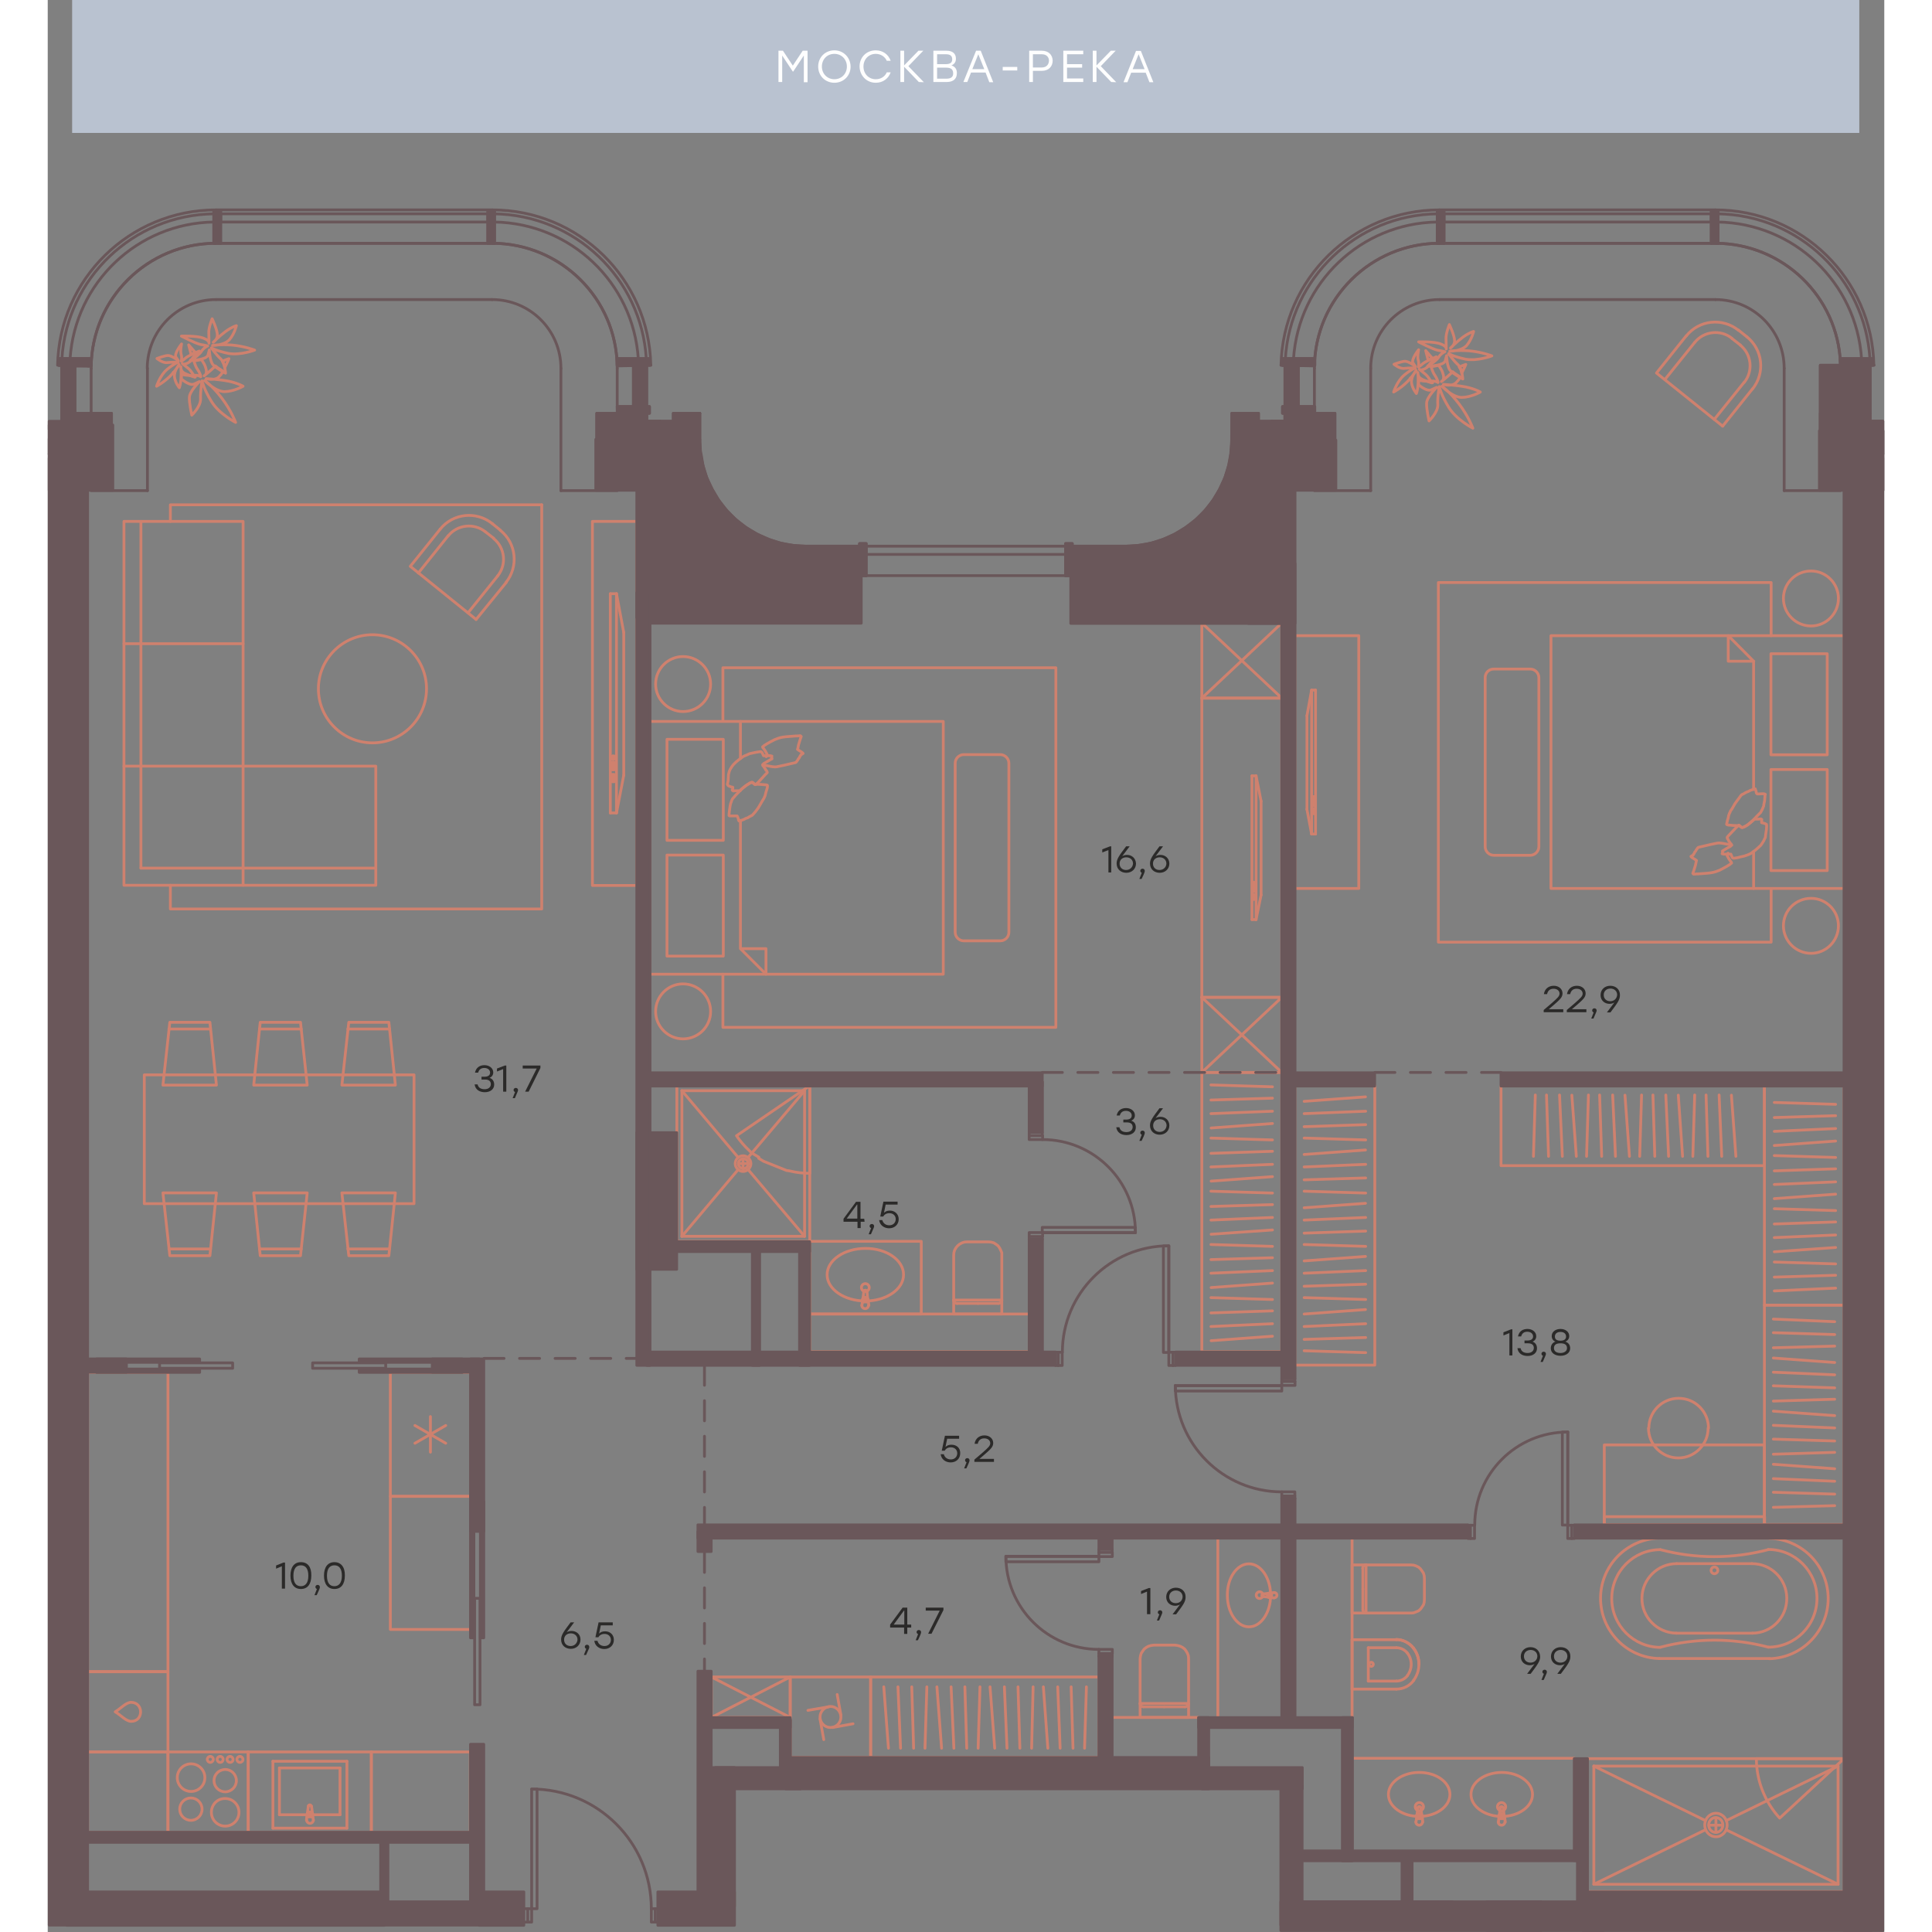 <?xml version="1.0" encoding="utf-8"?>
<!-- Generator: Adobe Illustrator 25.2.0, SVG Export Plug-In . SVG Version: 6.00 Build 0)  -->
<svg version="1.1" id="Слой_1" xmlns="http://www.w3.org/2000/svg" xmlns:xlink="http://www.w3.org/1999/xlink" x="0px" y="0px"
	 viewBox="0 0 985.2 1036.4" style="enable-background:new 0 0 985.2 1036.4;" xml:space="preserve" width="200" height="200">
<rect x="0" y="0" width="985.2" height="1036.4" fill="#808080" stroke="none"/>
<style type="text/css">
	.st0{fill:#2B2A29;}
	.st1{fill:none;stroke:#CF816E;stroke-width:1.5;stroke-linecap:round;stroke-linejoin:round;stroke-miterlimit:10;}
	
		.st2{fill:none;stroke:#6A575A;stroke-width:1.5;stroke-linecap:round;stroke-linejoin:round;stroke-miterlimit:22.926;stroke-dasharray:10.8,8.28;}
	.st3{fill:none;stroke:#6A575A;stroke-width:1.5;stroke-linecap:round;stroke-linejoin:round;stroke-miterlimit:10;}
	.st4{fill:#6A575A;}
	.st5{fill-rule:evenodd;clip-rule:evenodd;fill:#6A575A;}
	.st6{fill-rule:evenodd;clip-rule:evenodd;fill:#B9C2D0;}
	.st7{fill:#FEFEFE;}
</style>
<path class="st0" d="M280.5,883c-2,0-3.5-1.3-3.5-3.4c0-2.1,1.5-3.4,3.6-3.4c2,0,3.6,1.3,3.6,3.4C284,881.6,282.5,883,280.5,883
	 M281,874.9c-1.1,0-1.9,0.3-2.6,0.7l4-5.3h-1.9c-3.6,4.8-5.1,6.7-5.1,9.2c0,3.2,2.4,5,5.2,5c2.9,0,5.2-2,5.2-5
	C285.8,876.6,283.5,874.9,281,874.9z"/>
<path class="st0" d="M290.5,883.5c0-0.9-0.7-1.2-1.2-1.2c-0.7,0-1.2,0.5-1.2,1.1c0,0.5,0.3,0.9,0.8,1.1l-1.3,3.3h1.2
	C290.5,884.2,290.6,883.8,290.5,883.5"/>
<path class="st0" d="M299,875.1c-1.4,0-2.4,0.4-3.2,1.2l0.9-4.4h6.4v-1.6h-7.6l-1.7,8h1.6c0.6-1.1,1.7-1.8,3.3-1.8
	c2,0,3.4,1.3,3.4,3.2s-1.4,3.3-3.4,3.3c-1.9,0-3.3-1-3.8-2.8h-1.7c0.4,2.9,2.8,4.4,5.4,4.4c2.9,0,5.1-2,5.1-4.9
	S301.6,875.1,299,875.1"/>
<polygon class="st0" points="126.5,838.2 122.5,839.8 122.5,841.5 125.6,840.2 125.6,852.2 127.3,852.2 127.3,838.2 "/>
<path class="st0" d="M135.8,850.9c-2.4,0-4-1.6-4-5.6s1.6-5.6,4-5.6s4,1.6,4,5.6C139.8,849.2,138.2,850.9,135.8,850.9 M135.8,838
	c-3.5,0-5.6,2.6-5.6,7.2c0,4.6,2.1,7.2,5.6,7.2c3.6,0,5.6-2.6,5.6-7.2C141.5,840.6,139.5,838,135.8,838z"/>
<path class="st0" d="M146,851.4c0-0.9-0.7-1.2-1.2-1.2c-0.7,0-1.2,0.5-1.2,1.1c0,0.5,0.3,0.9,0.8,1.1l-1.3,3.3h1.2
	C146,852.1,146,851.7,146,851.4"/>
<path class="st0" d="M153.8,850.9c-2.4,0-4-1.6-4-5.6s1.6-5.6,4-5.6s4,1.6,4,5.6C157.8,849.2,156.1,850.9,153.8,850.9 M153.8,838
	c-3.5,0-5.6,2.6-5.6,7.2c0,4.6,2.1,7.2,5.6,7.2c3.6,0,5.6-2.6,5.6-7.2C159.5,840.6,157.3,838,153.8,838z"/>
<path class="st0" d="M237,578.2c1.3-0.5,2-1.6,2-2.9c0-2.3-2.1-3.9-4.7-3.9c-2.5,0-4.5,1.2-5.1,4h1.7c0.5-1.8,1.7-2.5,3.3-2.5
	c1.8,0,3.1,1,3.1,2.5c0,1.4-1,2.2-3.1,2.2h-1.5v1.5h1.9c2.3,0,3.1,1.1,3.1,2.5c0,1.6-1.3,2.7-3.3,2.7c-1.9,0-3.4-0.7-3.8-2.6H229
	c0.4,2.9,2.7,4.2,5.5,4.2c2.9,0,5-1.6,5-4.1C239.5,580,238.6,578.7,237,578.2"/>
<polygon class="st0" points="245.2,571.6 241,573.2 241,574.8 244.3,573.5 244.3,585.6 246,585.6 246,571.6 "/>
<path class="st0" d="M252.3,584.8c0-0.9-0.7-1.2-1.2-1.2c-0.7,0-1.2,0.5-1.2,1.1c0,0.5,0.3,0.9,0.8,1.1l-1.3,3.3h1.2
	C252.2,585.5,252.3,585.1,252.3,584.8"/>
<polygon class="st0" points="254.8,571.6 254.8,573.2 262.3,573.2 256.1,585.6 258,585.6 264.3,572.9 264.3,571.6 "/>
<path class="st0" d="M453.8,871.5l5.5-7.5h0.2v7.5H453.8z M463.2,871.5h-2.1v-9.1h-2.5l-6.7,9.1v1.6h7.5v3.4h1.7v-3.4h2.1V871.5z"/>
<path class="st0" d="M468.5,875.6c0-0.9-0.7-1.2-1.2-1.2c-0.7,0-1.2,0.5-1.2,1.1c0,0.5,0.3,0.9,0.8,1.1l-1.3,3.3h1.2
	C468.5,876.4,468.5,875.9,468.5,875.6"/>
<polygon class="st0" points="471,862.4 471,864 478.5,864 472.3,876.4 474.1,876.4 480.5,863.7 480.5,862.4 "/>
<polygon class="st0" points="590.6,851.9 586.5,853.5 586.5,855.1 589.7,853.8 589.7,865.9 591.5,865.9 591.5,851.9 "/>
<path class="st0" d="M597.9,865c0-0.9-0.7-1.2-1.2-1.2c-0.7,0-1.2,0.5-1.2,1.1c0,0.5,0.3,0.9,0.8,1.1l-1.3,3.3h1.2
	C597.7,865.8,597.9,865.4,597.9,865"/>
<path class="st0" d="M605.1,860c-2,0-3.5-1.3-3.5-3.4c0-2.1,1.6-3.4,3.6-3.4s3.6,1.3,3.6,3.4C608.7,858.7,607.2,860,605.1,860
	 M605.2,851.7c-2.9,0-5.2,2-5.2,5s2.3,4.7,4.8,4.7c1.1,0,1.9-0.3,2.6-0.7l-4,5.3h1.9c3.6-4.8,5.1-6.7,5.1-9.2
	C610.5,853.5,608,851.7,605.2,851.7z"/>
<path class="st0" d="M484.8,775c-1.4,0-2.4,0.4-3.2,1.2l0.9-4.4h6.4v-1.6h-7.6l-1.7,8h1.6c0.6-1.1,1.7-1.8,3.3-1.8
	c2,0,3.4,1.3,3.4,3.2s-1.4,3.3-3.4,3.3c-1.9,0-3.3-1-3.8-2.8H479c0.4,2.9,2.8,4.4,5.4,4.4c2.9,0,5.1-2,5.1-4.9
	C489.6,776.7,487.5,775,484.8,775"/>
<path class="st0" d="M494.5,783.4c0-0.9-0.7-1.2-1.2-1.2c-0.7,0-1.2,0.5-1.2,1.1c0,0.5,0.3,0.9,0.8,1.1l-1.3,3.3h1.2
	C494.5,784.1,494.5,783.7,494.5,783.4"/>
<path class="st0" d="M507.6,782.6h-7.8l2.7-2.3c3.2-2.8,4.7-4.1,4.7-6.2c0-2.3-1.9-4.1-4.7-4.1s-4.9,1.7-5.3,4.5h1.7
	c0.4-1.8,1.5-2.9,3.5-2.9c1.9,0,3.2,1.1,3.2,2.6c0,1.4-1,2.3-4.4,5.3l-4.1,3.5v1.2h10.5L507.6,782.6L507.6,782.6z"/>
<polygon class="st0" points="569.9,454 565.7,455.6 565.7,457.3 569,456 569,468 570.5,468 570.5,454 "/>
<path class="st0" d="M578.5,466.7c-2,0-3.5-1.3-3.5-3.4s1.5-3.4,3.6-3.4c2,0,3.6,1.3,3.6,3.4C582,465.3,580.5,466.7,578.5,466.7
	 M579,458.6c-1.1,0-1.9,0.3-2.6,0.7l4-5.3h-1.9c-3.6,4.8-5.1,6.7-5.1,9.2c0,3.2,2.4,5,5.2,5c2.9,0,5.2-2,5.2-5
	C583.6,460.3,581.5,458.6,579,458.6z"/>
<path class="st0" d="M588.5,467.2c0-0.9-0.7-1.2-1.2-1.2c-0.7,0-1.2,0.5-1.2,1.1c0,0.5,0.3,0.9,0.8,1.1l-1.3,3.3h1.2
	C588.5,468,588.5,467.5,588.5,467.2"/>
<path class="st0" d="M596.4,466.7c-2,0-3.5-1.3-3.5-3.4s1.5-3.4,3.6-3.4c2,0,3.6,1.3,3.6,3.4C600,465.3,598.4,466.7,596.4,466.7
	 M596.9,458.6c-1.1,0-1.9,0.3-2.6,0.7l4-5.3h-1.9c-3.6,4.8-5.1,6.7-5.1,9.2c0,3.2,2.4,5,5.2,5c2.9,0,5.2-2,5.2-5
	C601.6,460.3,599.4,458.6,596.9,458.6z"/>
<path class="st0" d="M813,541.4h-7.8l2.7-2.3c3.2-2.8,4.7-4.1,4.7-6.2c0-2.3-1.9-4.1-4.7-4.1c-2.8,0-4.9,1.7-5.3,4.5h1.7
	c0.4-1.8,1.5-2.9,3.5-2.9c1.9,0,3.2,1.1,3.2,2.6c0,1.4-1,2.3-4.4,5.3l-4.1,3.5v1.2H813L813,541.4L813,541.4z"/>
<path class="st0" d="M825.4,541.4h-7.8l2.7-2.3c3.2-2.8,4.7-4.1,4.7-6.2c0-2.3-1.9-4.1-4.7-4.1c-2.8,0-4.9,1.7-5.3,4.5h1.7
	c0.4-1.8,1.5-2.9,3.5-2.9c1.9,0,3.2,1.1,3.2,2.6c0,1.4-1,2.3-4.4,5.3l-4.1,3.5v1.2h10.5L825.4,541.4L825.4,541.4z"/>
<path class="st0" d="M830.9,542.1c0-0.9-0.7-1.2-1.2-1.2c-0.7,0-1.2,0.5-1.2,1.1c0,0.5,0.3,0.9,0.8,1.1l-1.3,3.3h1.2
	C830.7,542.9,830.9,542.5,830.9,542.1"/>
<path class="st0" d="M838.2,537.1c-2,0-3.5-1.3-3.5-3.4c0-2.1,1.6-3.4,3.6-3.4s3.6,1.3,3.6,3.4C841.7,535.8,840.2,537.1,838.2,537.1
	 M838.2,528.8c-2.9,0-5.2,2-5.2,5s2.3,4.7,4.8,4.7c1.1,0,1.9-0.3,2.6-0.7l-4,5.3h1.9c3.6-4.8,5.1-6.7,5.1-9.2
	C843.5,530.6,841,528.8,838.2,528.8z"/>
<path class="st0" d="M428.6,653.7l5.5-7.5h0.2v7.5H428.6z M438,653.8H436v-9.1h-2.4l-6.7,9.1v1.6h7.5v3.4h1.7v-3.4h2.1L438,653.8
	L438,653.8z"/>
<path class="st0" d="M443.3,657.8c0-0.9-0.7-1.2-1.2-1.2c-0.7,0-1.2,0.5-1.2,1.1c0,0.5,0.3,0.9,0.8,1.1l-1.3,3.3h1.2
	C443.2,658.6,443.3,658.2,443.3,657.8"/>
<path class="st0" d="M451.8,649.4c-1.4,0-2.4,0.4-3.2,1.2l0.9-4.4h6.4v-1.6h-7.6l-1.7,8h1.6c0.6-1.1,1.7-1.8,3.3-1.8
	c2,0,3.4,1.3,3.4,3.2s-1.4,3.3-3.4,3.3c-1.9,0-3.3-1-3.8-2.8H446c0.4,2.9,2.8,4.4,5.4,4.4c2.9,0,5.1-2,5.1-4.9
	C456.5,651.2,454.3,649.4,451.8,649.4"/>
<path class="st0" d="M795.4,891.9c-2,0-3.5-1.3-3.5-3.4c0-2.1,1.6-3.4,3.6-3.4s3.6,1.3,3.6,3.4C799,890.6,797.4,891.9,795.4,891.9
	 M795.4,883.6c-2.9,0-5.2,2-5.2,5s2.3,4.7,4.8,4.7c1.1,0,1.9-0.3,2.6-0.7l-4,5.3h1.9c3.6-4.8,5.1-6.7,5.1-9.2
	C800.5,885.4,798.2,883.6,795.4,883.6z"/>
<path class="st0" d="M804.2,896.9c0-0.9-0.7-1.2-1.2-1.2c-0.7,0-1.2,0.5-1.2,1.1c0,0.5,0.3,0.9,0.8,1.1l-1.3,3.3h1.2
	C804.1,897.7,804.2,897.3,804.2,896.9"/>
<path class="st0" d="M811.5,891.9c-2,0-3.5-1.3-3.5-3.4c0-2.1,1.6-3.4,3.6-3.4s3.6,1.3,3.6,3.4C815.1,890.6,813.6,891.9,811.5,891.9
	 M811.6,883.6c-2.9,0-5.2,2-5.2,5s2.3,4.7,4.8,4.7c1.1,0,1.9-0.3,2.6-0.7l-4,5.3h1.9c3.6-4.8,5.1-6.7,5.1-9.2
	C816.9,885.4,814.5,883.6,811.6,883.6z"/>
<polygon class="st0" points="785,713.1 780.9,714.7 780.9,716.4 784.1,715.1 784.1,727.1 785.7,727.1 785.7,713.1 "/>
<path class="st0" d="M796.5,719.7c1.3-0.5,2-1.6,2-2.9c0-2.3-2.1-3.9-4.7-3.9c-2.5,0-4.5,1.2-5.1,4h1.7c0.5-1.8,1.7-2.5,3.3-2.5
	c1.8,0,3.1,1,3.1,2.5c0,1.4-1,2.2-3.1,2.2h-1.5v1.5h1.9c2.3,0,3.1,1.1,3.1,2.5c0,1.6-1.3,2.7-3.3,2.7c-1.9,0-3.4-0.7-3.8-2.6h-1.7
	c0.4,2.9,2.7,4.2,5.5,4.2c2.9,0,5-1.6,5-4.1C798.9,721.5,798,720.2,796.5,719.7"/>
<path class="st0" d="M803.7,726.3c0-0.9-0.7-1.2-1.2-1.2c-0.7,0-1.2,0.5-1.2,1.1c0,0.5,0.3,0.9,0.8,1.1l-1.3,3.3h1.2
	C803.6,727,803.7,726.6,803.7,726.3"/>
<path class="st0" d="M811.5,725.8c-2.1,0-3.5-0.9-3.5-2.6c0-1.8,1.2-2.6,3.5-2.6s3.5,0.8,3.5,2.6C815,724.8,813.5,725.8,811.5,725.8
	 M811.5,714.5c1.8,0,3,0.9,3,2.5c0,1.3-0.9,2.2-3,2.2c-2.2,0-3-0.9-3-2.2C808.5,715.4,809.7,714.5,811.5,714.5z M814.1,719.7
	c1.3-0.5,2.1-1.6,2.1-3c0-2.3-2.1-3.8-4.7-3.8s-4.7,1.5-4.7,3.8c0,1.4,0.7,2.5,2,3c-1.6,0.5-2.5,1.9-2.5,3.6c0,2.5,2.3,4,5.2,4
	c2.9,0,5.2-1.5,5.2-4C816.7,721.6,815.9,720.3,814.1,719.7z"/>
<path class="st0" d="M581.2,601.2c1.3-0.5,2-1.6,2-2.9c0-2.3-2.1-3.9-4.7-3.9c-2.5,0-4.5,1.2-5.1,4h1.7c0.5-1.8,1.7-2.5,3.3-2.5
	c1.8,0,3.1,1,3.1,2.5c0,1.4-1,2.2-3.1,2.2H577v1.5h1.9c2.3,0,3.1,1.1,3.1,2.5c0,1.6-1.3,2.7-3.3,2.7c-1.9,0-3.4-0.7-3.8-2.6h-1.7
	c0.4,2.9,2.7,4.2,5.5,4.2c2.9,0,5-1.6,5-4.1C583.7,602.9,582.9,601.7,581.2,601.2"/>
<path class="st0" d="M588.5,607.7c0-0.9-0.7-1.2-1.2-1.2c-0.7,0-1.2,0.5-1.2,1.1c0,0.5,0.3,0.9,0.8,1.1l-1.3,3.3h1.2
	C588.5,608.5,588.5,608,588.5,607.7"/>
<path class="st0" d="M596.5,607.2c-2,0-3.5-1.3-3.5-3.4c0-2.1,1.5-3.4,3.6-3.4c2,0,3.6,1.3,3.6,3.4
	C600,605.9,598.5,607.2,596.5,607.2 M596.9,599.1c-1.1,0-1.9,0.3-2.6,0.7l4-5.3h-1.9c-3.6,4.8-5.1,6.7-5.1,9.2c0,3.2,2.4,5,5.2,5
	c2.9,0,5.2-2,5.2-5C601.6,600.8,599.5,599.1,596.9,599.1z"/>
<polygon class="st1" points="779.6,582.5 779.6,625.3 920.9,625.3 920.9,582.5 779.6,582.5 779.6,625.3 920.9,625.3 920.9,582.5 "/>
<line class="st1" x1="905.6" y1="620.3" x2="903.2" y2="587.5"/>
<line class="st1" x1="898" y1="620.3" x2="896.6" y2="587.4"/>
<line class="st1" x1="890.6" y1="620.3" x2="889.6" y2="587.4"/>
<line class="st1" x1="882.5" y1="620.3" x2="883.5" y2="587.4"/>
<line class="st1" x1="877" y1="620.3" x2="874.7" y2="587.5"/>
<line class="st1" x1="869.5" y1="620.3" x2="868" y2="587.4"/>
<line class="st1" x1="862.1" y1="620.3" x2="861.1" y2="587.4"/>
<line class="st1" x1="854" y1="620.3" x2="855" y2="587.4"/>
<line class="st1" x1="848.5" y1="620.3" x2="846.1" y2="587.5"/>
<line class="st1" x1="841" y1="620.3" x2="839.5" y2="587.4"/>
<line class="st1" x1="833.6" y1="620.3" x2="832.5" y2="587.4"/>
<line class="st1" x1="825.5" y1="620.3" x2="826.5" y2="587.4"/>
<line class="st1" x1="820" y1="620.3" x2="817.6" y2="587.5"/>
<line class="st1" x1="812.5" y1="620.3" x2="811" y2="587.4"/>
<line class="st1" x1="805.1" y1="620.3" x2="804" y2="587.4"/>
<line class="st1" x1="797" y1="620.3" x2="798" y2="587.4"/>
<polygon class="st1" points="963.6,582.5 920.9,582.5 920.9,700.1 963.6,700.1 963.6,582.5 920.9,582.5 920.9,700.1 963.6,700.1 "/>
<line class="st1" x1="926.2" y1="692.5" x2="959.1" y2="691"/>
<line class="st1" x1="926.2" y1="685.1" x2="959.1" y2="684.1"/>
<line class="st1" x1="926.2" y1="677" x2="959.1" y2="678"/>
<line class="st1" x1="926.2" y1="671.5" x2="959.1" y2="669.2"/>
<line class="st1" x1="926.2" y1="663.9" x2="959.1" y2="662.5"/>
<line class="st1" x1="926.2" y1="656.6" x2="959.1" y2="655.5"/>
<line class="st1" x1="926.2" y1="648.4" x2="959.1" y2="649.4"/>
<line class="st1" x1="926.2" y1="643" x2="959.1" y2="640.6"/>
<line class="st1" x1="926.2" y1="635.4" x2="959.1" y2="634"/>
<line class="st1" x1="926.2" y1="628.1" x2="959.1" y2="627"/>
<line class="st1" x1="926.2" y1="619.9" x2="959.1" y2="620.9"/>
<line class="st1" x1="926.2" y1="614.5" x2="959.1" y2="612.1"/>
<line class="st1" x1="926.2" y1="606.9" x2="959.1" y2="605.4"/>
<line class="st1" x1="926.2" y1="599.5" x2="959.1" y2="598.5"/>
<line class="st1" x1="926.2" y1="591.4" x2="959.1" y2="592.4"/>
<polygon class="st1" points="563.9,942.7 563.9,899.6 441.5,899.6 441.5,942.7 563.9,942.7 563.9,899.6 441.5,899.6 441.5,942.7 "/>
<line class="st1" x1="448.5" y1="904.9" x2="451" y2="937.8"/>
<line class="st1" x1="456.1" y1="904.9" x2="457.5" y2="937.8"/>
<line class="st1" x1="463.5" y1="904.9" x2="464.5" y2="937.8"/>
<line class="st1" x1="471.6" y1="904.9" x2="470.6" y2="937.8"/>
<line class="st1" x1="477" y1="904.9" x2="479.5" y2="937.8"/>
<line class="st1" x1="484.6" y1="904.9" x2="486.1" y2="937.8"/>
<line class="st1" x1="492" y1="904.9" x2="493" y2="937.8"/>
<line class="st1" x1="500.1" y1="904.9" x2="499.1" y2="937.8"/>
<line class="st1" x1="505.5" y1="904.9" x2="508" y2="937.8"/>
<line class="st1" x1="513.2" y1="904.9" x2="514.6" y2="937.8"/>
<line class="st1" x1="520.5" y1="904.9" x2="521.5" y2="937.8"/>
<line class="st1" x1="528.6" y1="904.9" x2="527.8" y2="937.8"/>
<line class="st1" x1="534.1" y1="904.9" x2="536.5" y2="937.8"/>
<line class="st1" x1="541.8" y1="904.9" x2="543.1" y2="937.8"/>
<line class="st1" x1="549" y1="904.9" x2="550" y2="937.8"/>
<line class="st1" x1="557.2" y1="904.9" x2="556.2" y2="937.8"/>
<polygon class="st1" points="963.6,817.8 920.9,817.8 963.6,817.8 963.6,700.1 920.9,700.1 920.9,817.8 920.9,700.1 963.6,700.1 "/>
<line class="st1" x1="925.7" y1="707.6" x2="958.6" y2="709"/>
<line class="st1" x1="925.7" y1="714.9" x2="958.6" y2="715.9"/>
<line class="st1" x1="925.7" y1="723" x2="958.6" y2="722.1"/>
<line class="st1" x1="925.7" y1="728.5" x2="958.6" y2="730.9"/>
<line class="st1" x1="925.7" y1="736.1" x2="958.6" y2="737.5"/>
<line class="st1" x1="925.7" y1="743.4" x2="958.6" y2="744.5"/>
<line class="st1" x1="925.7" y1="751.6" x2="958.6" y2="750.6"/>
<line class="st1" x1="925.7" y1="757" x2="958.6" y2="759.4"/>
<line class="st1" x1="925.7" y1="764.6" x2="958.6" y2="766"/>
<line class="st1" x1="925.7" y1="772" x2="958.6" y2="773"/>
<line class="st1" x1="925.7" y1="780.1" x2="958.6" y2="779.1"/>
<line class="st1" x1="925.7" y1="785.5" x2="958.6" y2="787.9"/>
<line class="st1" x1="925.7" y1="793.2" x2="958.6" y2="794.6"/>
<line class="st1" x1="925.7" y1="800.5" x2="958.6" y2="801.5"/>
<line class="st1" x1="925.7" y1="808.6" x2="958.6" y2="807.7"/>
<polygon class="st1" points="669,732.3 711.9,732.3 711.9,582.5 669,582.5 669,732.3 711.9,732.3 711.9,582.5 669,582.5 "/>
<line class="st1" x1="706.9" y1="588.4" x2="674" y2="590.8"/>
<line class="st1" x1="707" y1="596.1" x2="674" y2="597.4"/>
<line class="st1" x1="707" y1="603.3" x2="674" y2="604.4"/>
<line class="st1" x1="707" y1="611.5" x2="674" y2="610.5"/>
<line class="st1" x1="706.9" y1="616.9" x2="674" y2="619.3"/>
<line class="st1" x1="707" y1="624.6" x2="674" y2="626"/>
<line class="st1" x1="707" y1="631.9" x2="674" y2="632.9"/>
<line class="st1" x1="707" y1="640" x2="674" y2="639"/>
<line class="st1" x1="706.9" y1="645.5" x2="674" y2="647.9"/>
<line class="st1" x1="707" y1="653.1" x2="674" y2="654.5"/>
<line class="st1" x1="707" y1="660.4" x2="674" y2="661.5"/>
<line class="st1" x1="707" y1="668.6" x2="674" y2="667.6"/>
<line class="st1" x1="706.9" y1="674" x2="674" y2="676.4"/>
<line class="st1" x1="707" y1="681.6" x2="674" y2="683"/>
<line class="st1" x1="707" y1="688.9" x2="674" y2="690"/>
<line class="st1" x1="707" y1="697.1" x2="674" y2="696.1"/>
<line class="st1" x1="706.9" y1="702.5" x2="674" y2="704.9"/>
<line class="st1" x1="707" y1="710.1" x2="674" y2="711.6"/>
<line class="st1" x1="707" y1="717.5" x2="674" y2="718.5"/>
<line class="st1" x1="707" y1="725.6" x2="674" y2="724.6"/>
<polygon class="st1" points="662,575.3 619.1,575.3 619.1,725.1 662,725.1 662,575.3 619.1,575.3 619.1,725.1 662,725.1 "/>
<line class="st1" x1="624.1" y1="719.2" x2="657" y2="716.8"/>
<line class="st1" x1="624" y1="711.6" x2="657" y2="710.1"/>
<line class="st1" x1="624" y1="704.3" x2="657" y2="703.2"/>
<line class="st1" x1="624" y1="696.1" x2="657" y2="697.1"/>
<line class="st1" x1="624.1" y1="690.7" x2="657" y2="688.3"/>
<line class="st1" x1="624" y1="683" x2="657" y2="681.6"/>
<line class="st1" x1="624" y1="675.7" x2="657" y2="674.7"/>
<line class="st1" x1="624" y1="667.6" x2="657" y2="668.6"/>
<line class="st1" x1="624.1" y1="662.1" x2="657" y2="659.8"/>
<line class="st1" x1="624" y1="654.5" x2="657" y2="653.1"/>
<line class="st1" x1="624" y1="647.2" x2="657" y2="646.2"/>
<line class="st1" x1="624" y1="639" x2="657" y2="640"/>
<line class="st1" x1="624.1" y1="633.6" x2="657" y2="631.2"/>
<line class="st1" x1="624" y1="626" x2="657" y2="624.6"/>
<line class="st1" x1="624" y1="618.7" x2="657" y2="617.6"/>
<line class="st1" x1="624" y1="610.5" x2="657" y2="611.5"/>
<line class="st1" x1="624.1" y1="605.1" x2="657" y2="602.7"/>
<line class="st1" x1="624" y1="597.4" x2="657" y2="596.1"/>
<line class="st1" x1="624" y1="590.1" x2="657" y2="589.1"/>
<line class="st1" x1="624" y1="582" x2="657" y2="583"/>
<rect x="51.8" y="576.6" class="st1" width="144.7" height="69.1"/>
<polygon class="st1" points="186.5,639.9 157.8,639.9 161.5,673.6 183,673.6 "/>
<line class="st1" x1="183.3" y1="670" x2="161" y2="670"/>
<polygon class="st1" points="139.2,639.9 110.5,639.9 114,673.6 135.6,673.6 "/>
<line class="st1" x1="136" y1="670" x2="113.6" y2="670"/>
<polygon class="st1" points="90.5,639.9 61.8,639.9 65.5,673.6 87,673.6 "/>
<line class="st1" x1="87.3" y1="670" x2="65" y2="670"/>
<polygon class="st1" points="186.5,582.1 157.8,582.1 161.5,548.4 183,548.4 "/>
<line class="st1" x1="183.3" y1="552" x2="161" y2="552"/>
<polygon class="st1" points="139.2,582.1 110.5,582.1 114,548.4 135.6,548.4 "/>
<line class="st1" x1="136" y1="552" x2="113.6" y2="552"/>
<polygon class="st1" points="90.5,582.1 61.8,582.1 65.5,548.4 87,548.4 "/>
<line class="st1" x1="87.3" y1="552" x2="65" y2="552"/>
<line class="st1" x1="107.5" y1="982.9" x2="173.6" y2="982.9"/>
<line class="st1" x1="107.5" y1="939.8" x2="173.6" y2="939.8"/>
<line class="st1" x1="107.5" y1="982.9" x2="107.5" y2="939.8"/>
<line class="st1" x1="173.6" y1="982.9" x2="173.6" y2="939.8"/>
<line class="st1" x1="120.8" y1="944.8" x2="160.5" y2="944.8"/>
<line class="st1" x1="160.5" y1="944.8" x2="160.5" y2="980.7"/>
<line class="st1" x1="160.5" y1="980.7" x2="120.8" y2="980.7"/>
<line class="st1" x1="120.8" y1="980.7" x2="120.8" y2="944.8"/>
<line class="st1" x1="124.3" y1="948.4" x2="156.8" y2="948.4"/>
<line class="st1" x1="156.8" y1="948.4" x2="156.8" y2="973.5"/>
<line class="st1" x1="156.8" y1="973.5" x2="124.3" y2="973.5"/>
<line class="st1" x1="124.3" y1="973.5" x2="124.3" y2="948.4"/>
<path class="st1" d="M139.1,973.4c0-0.2,0.1-0.5,0.2-0.7"/>
<line class="st1" x1="139.3" y1="972.7" x2="139.8" y2="968.9"/>
<path class="st1" d="M139.8,968.9c0-0.4,0.4-0.7,0.8-0.7c0.4,0,0.7,0.3,0.8,0.7"/>
<line class="st1" x1="141.5" y1="968.9" x2="142" y2="972.7"/>
<path class="st1" d="M142,972.7c0.1,0.2,0.2,0.4,0.2,0.7"/>
<line class="st1" x1="142.1" y1="973.4" x2="142.5" y2="976.4"/>
<path class="st1" d="M142.5,976.3c0,1-0.8,1.8-1.8,1.8s-1.8-0.8-1.8-1.8"/>
<line class="st1" x1="138.8" y1="976.4" x2="139.1" y2="973.4"/>
<line class="st1" x1="141.6" y1="974.6" x2="141.6" y2="973.5"/>
<line class="st1" x1="139.6" y1="973.5" x2="139.6" y2="974.6"/>
<line class="st1" x1="139.6" y1="974.6" x2="141.6" y2="974.6"/>
<path class="st1" d="M139.6,973.5c0-0.5,0.4-1,1-1c0.5,0,1,0.4,1,1"/>
<path class="st1" d="M139.3,972.7c0.3-0.4,0.8-0.7,1.3-0.7s1,0.3,1.3,0.7"/>
<path class="st1" d="M44.8,923.4c-2.8,0-5.5-3.3-8.6-5.1c3.1-1.9,5.8-5.1,8.6-5.1C51.5,913.3,51.5,923.4,44.8,923.4z"/>
<rect x="21.4" y="896.7" class="st1" width="43.1" height="43.1"/>
<path class="st1" d="M87.8,972.2c0,4.1,3.3,7.4,7.4,7.4c4.1,0,7.4-3.3,7.4-7.4c0-4.1-3.3-7.4-7.4-7.4
	C91,964.7,87.8,968.1,87.8,972.2"/>
<path class="st1" d="M69.5,953.6c0,4.1,3.3,7.4,7.4,7.4c4.1,0,7.4-3.3,7.4-7.4c0-4.1-3.3-7.4-7.4-7.4
	C72.8,946.2,69.5,949.5,69.5,953.6"/>
<path class="st1" d="M89.2,955.2c0,3.3,2.7,6,6,6s6-2.7,6-6s-2.7-6-6-6C91.8,949.3,89.2,951.9,89.2,955.2"/>
<path class="st1" d="M70.8,970.5c0,3.3,2.7,6,6,6s6-2.7,6-6s-2.7-6-6-6S70.8,967.2,70.8,970.5"/>
<path class="st1" d="M103.1,945.4c-0.9,0-1.6-0.7-1.6-1.6c0-0.9,0.7-1.6,1.6-1.6c0.9,0,1.6,0.7,1.6,1.6
	C104.8,944.7,104,945.4,103.1,945.4z"/>
<path class="st1" d="M97.8,945.4c-0.9,0-1.6-0.7-1.6-1.6c0-0.9,0.7-1.6,1.6-1.6c0.9,0,1.6,0.7,1.6,1.6
	C99.5,944.7,98.8,945.4,97.8,945.4z"/>
<path class="st1" d="M92.5,945.4c-0.9,0-1.6-0.7-1.6-1.6c0-0.9,0.7-1.6,1.6-1.6c0.9,0,1.6,0.7,1.6,1.6
	C94.1,944.7,93.5,945.4,92.5,945.4z"/>
<path class="st1" d="M87.2,945.4c-0.9,0-1.6-0.7-1.6-1.6c0-0.9,0.7-1.6,1.6-1.6c0.9,0,1.6,0.7,1.6,1.6
	C88.8,944.7,88.1,945.4,87.2,945.4z"/>
<rect x="64.5" y="939.8" class="st1" width="43.1" height="43.1"/>
<rect x="173.6" y="939.8" class="st1" width="53.1" height="43.1"/>
<line class="st1" x1="678" y1="370.2" x2="680.1" y2="370.2"/>
<line class="st1" x1="680.1" y1="370.2" x2="680.1" y2="447.4"/>
<line class="st1" x1="680.1" y1="447.4" x2="678" y2="447.4"/>
<line class="st1" x1="678" y1="447.4" x2="678" y2="370.3"/>
<line class="st1" x1="675.5" y1="434.2" x2="675.5" y2="383.9"/>
<line class="st1" x1="675.5" y1="383.9" x2="678" y2="370.2"/>
<line class="st1" x1="675.5" y1="434.2" x2="678" y2="447.4"/>
<line class="st1" x1="679" y1="436.4" x2="679.5" y2="436.4"/>
<line class="st1" x1="679.5" y1="436.4" x2="679.5" y2="433.9"/>
<line class="st1" x1="679.5" y1="433.9" x2="679" y2="433.9"/>
<line class="st1" x1="679" y1="433.9" x2="679" y2="436.4"/>
<line class="st1" x1="679" y1="432.2" x2="679.5" y2="432.2"/>
<line class="st1" x1="679.5" y1="432.2" x2="679.5" y2="429.7"/>
<line class="st1" x1="679.5" y1="429.7" x2="679" y2="429.7"/>
<line class="st1" x1="679" y1="429.7" x2="679" y2="432.2"/>
<line class="st1" x1="678.9" y1="428.6" x2="679.5" y2="428.6"/>
<line class="st1" x1="679.5" y1="428.6" x2="679.5" y2="427.4"/>
<line class="st1" x1="679.5" y1="427.4" x2="678.9" y2="427.4"/>
<line class="st1" x1="678.9" y1="427.4" x2="678.9" y2="428.6"/>
<rect x="669" y="341" class="st1" width="34.3" height="135.6"/>
<path class="st1" d="M890.7,766.1c0,8.8-7.2,16-16,16s-16-7.2-16-16"/>
<path class="st1" d="M858.9,766.1c0-8.8,7.1-16,16-16c8.8,0,16,7.1,16,16"/>
<rect x="835" y="813.6" class="st1" width="86" height="4.3"/>
<rect x="835" y="775.1" class="st1" width="85.9" height="42.8"/>
<line class="st1" x1="864.5" y1="825.1" x2="923.6" y2="825.1"/>
<path class="st1" d="M923.6,889.8c17.5-0.5,31.5-14.8,31.5-32.3s-14-31.8-31.5-32.3"/>
<line class="st1" x1="923.6" y1="889.7" x2="864.5" y2="889.7"/>
<path class="st1" d="M864.5,825.1c-17.5,0.5-31.5,14.8-31.5,32.3s14,31.9,31.5,32.3"/>
<line class="st1" x1="873.6" y1="876.1" x2="914.5" y2="876.1"/>
<line class="st1" x1="873.9" y1="838.8" x2="914.2" y2="838.8"/>
<path class="st1" d="M895.9,842.4c0-1-0.8-1.8-1.8-1.8s-1.8,0.8-1.8,1.8s0.8,1.8,1.8,1.8C895,844.2,895.9,843.4,895.9,842.4"/>
<path class="st1" d="M873.9,838.8c-10.3,0-18.6,8.3-18.7,18.5c-0.1,10.3,8.2,18.6,18.4,18.8"/>
<path class="st1" d="M914.5,876.1c10.3-0.1,18.5-8.5,18.4-18.8s-8.4-18.5-18.7-18.5"/>
<path class="st1" d="M865.1,831.3c18.9,5,38.8,5,57.8,0"/>
<path class="st1" d="M865.1,831.3c-14.4,0-26.1,11.7-26.1,26.2c0,14.4,11.7,26.2,26.1,26.2"/>
<path class="st1" d="M923,883.6c14.4,0,26.1-11.7,26.1-26.2c0-14.4-11.7-26.2-26.1-26.2"/>
<path class="st1" d="M923,883.6c-18.9-5-38.8-5-57.8,0"/>
<polygon class="st1" points="738.5,858.1 738.4,859.5 738,860.9 737.2,862.1 736.4,863.2 735.4,864.1 734,864.7 732.7,865.2 
	731.4,865.3 699.7,865.3 699.7,839.5 731.4,839.5 732.7,839.6 734,840 735.4,840.7 736.4,841.6 737.2,842.7 738,843.9 738.4,845.3 
	738.5,846.7 "/>
<line class="st1" x1="705.5" y1="852.4" x2="705.5" y2="841.3"/>
<line class="st1" x1="707.2" y1="839.5" x2="707.2" y2="865.3"/>
<line class="st1" x1="705.5" y1="863.5" x2="705.5" y2="852.4"/>
<path class="st1" d="M707.2,839.5c-1,0-1.8,0.8-1.8,1.8"/>
<path class="st1" d="M705.5,863.5c0,1,0.8,1.8,1.8,1.8"/>
<line class="st1" x1="699.7" y1="906.1" x2="723.5" y2="906.1"/>
<line class="st1" x1="699.7" y1="906.1" x2="699.7" y2="879.6"/>
<line class="st1" x1="699.7" y1="879.6" x2="723.5" y2="879.6"/>
<line class="st1" x1="708.4" y1="901.8" x2="723.5" y2="901.8"/>
<line class="st1" x1="708.4" y1="883.9" x2="723.5" y2="883.9"/>
<line class="st1" x1="708.4" y1="883.9" x2="708.4" y2="901.8"/>
<path class="st1" d="M723.5,906.1c3.7,0,7.1-1.7,9.3-4.7"/>
<path class="st1" d="M732.7,884.2c-2.2-2.9-5.7-4.7-9.3-4.7"/>
<path class="st1" d="M732.7,901.4c3.8-5.1,3.8-12.1,0-17.2"/>
<path class="st1" d="M732.7,884.2c-2.2-2.9-5.7-4.7-9.3-4.7"/>
<path class="st1" d="M735.6,892.8c0-3.1-1-6.1-2.9-8.6"/>
<path class="st1" d="M710,893.9c0.6,0,1.1-0.5,1.1-1.1s-0.5-1.1-1.1-1.1s-1.1,0.5-1.1,1.1S709.4,893.9,710,893.9"/>
<path class="st1" d="M729.4,886.8c-1.4-1.8-3.6-2.9-5.9-2.9"/>
<path class="st1" d="M729.4,898.8c2.7-3.6,2.7-8.5,0-12"/>
<path class="st1" d="M723.5,901.8c2.3,0,4.5-1.1,5.9-2.9"/>
<line class="st1" x1="699.7" y1="921.3" x2="699.7" y2="825"/>
<rect x="826" y="943.4" class="st1" width="137.7" height="71.3"/>
<line class="st1" x1="829.4" y1="1010.8" x2="960.4" y2="1010.8"/>
<line class="st1" x1="960.4" y1="1010.8" x2="960.4" y2="947.4"/>
<line class="st1" x1="960.4" y1="947.4" x2="829.4" y2="947.4"/>
<line class="st1" x1="829.4" y1="947.4" x2="829.4" y2="1010.8"/>
<line class="st1" x1="829.4" y1="1010.8" x2="889.2" y2="981.6"/>
<line class="st1" x1="829.4" y1="947.4" x2="889.2" y2="976.6"/>
<line class="st1" x1="960.4" y1="1010.8" x2="900.4" y2="981.6"/>
<line class="st1" x1="960.4" y1="947.4" x2="900.5" y2="976.6"/>
<line class="st1" x1="894.9" y1="983" x2="894.9" y2="975.1"/>
<line class="st1" x1="898.6" y1="979.1" x2="891.1" y2="979.1"/>
<path class="st1" d="M900.9,979c0-3.5-2.7-6.3-6-6.3s-6,2.8-6,6.3s2.7,6.3,6,6.3C898.1,985.4,900.9,982.5,900.9,979"/>
<path class="st1" d="M898.6,979c0-2.2-1.7-4-3.8-4s-3.8,1.8-3.8,4s1.7,4,3.8,4S898.6,981.2,898.6,979"/>
<line class="st1" x1="571" y1="921.3" x2="617.4" y2="921.3"/>
<polygon class="st1" points="604.7,882.5 606.1,882.7 607.5,883.1 608.7,883.7 609.9,884.6 610.7,885.7 611.4,886.9 611.9,888.3 
	612,889.7 612,921.3 586,921.3 586,889.7 586.2,888.3 586.6,886.9 587.4,885.7 588.2,884.6 589.4,883.7 590.5,883.1 591.9,882.7 
	593.4,882.5 "/>
<line class="st1" x1="599" y1="915.6" x2="587.9" y2="915.6"/>
<line class="st1" x1="586" y1="913.8" x2="612" y2="913.8"/>
<line class="st1" x1="610.1" y1="915.6" x2="599" y2="915.6"/>
<path class="st1" d="M586,913.8c0,1,0.8,1.8,1.8,1.8"/>
<path class="st1" d="M610.1,915.6c1,0,1.8-0.8,1.8-1.8"/>
<line class="st1" x1="627.7" y1="825" x2="627.7" y2="921.3"/>
<path class="st1" d="M644.4,838.9c6.4,0,11.6,7.6,11.6,16.9c0,9.3-5.2,16.9-11.6,16.9s-11.6-7.6-11.6-16.9
	C632.7,846.4,638,838.9,644.4,838.9"/>
<path class="st1" d="M650.1,857.5c-1,0-1.8-0.8-1.8-1.8s0.8-1.8,1.8-1.8s1.8,0.8,1.8,1.8C651.9,856.7,651,857.5,650.1,857.5"/>
<path class="st1" d="M654.9,854.7c0.2-0.1,0.4-0.2,0.6-0.2"/>
<line class="st1" x1="655" y1="854.7" x2="651.7" y2="855.1"/>
<path class="st1" d="M651.9,856.4c-0.3,0-0.6-0.3-0.6-0.6s0.2-0.6,0.6-0.7"/>
<line class="st1" x1="651.7" y1="856.4" x2="655" y2="856.8"/>
<path class="st1" d="M655.5,857c-0.2,0-0.4-0.1-0.6-0.2"/>
<line class="st1" x1="655.5" y1="857" x2="657.9" y2="857.2"/>
<path class="st1" d="M658,854.3c0.8,0,1.4,0.6,1.4,1.4c0,0.8-0.6,1.4-1.4,1.4"/>
<line class="st1" x1="657.9" y1="854.3" x2="655.5" y2="854.6"/>
<line class="st1" x1="656.5" y1="856.6" x2="655.5" y2="856.6"/>
<line class="st1" x1="655.5" y1="855" x2="656.5" y2="855"/>
<line class="st1" x1="656.5" y1="855" x2="656.5" y2="856.6"/>
<path class="st1" d="M655.5,856.6c-0.4,0-0.8-0.4-0.8-0.8c0-0.4,0.4-0.8,0.8-0.8"/>
<path class="st1" d="M654.9,856.8c-0.4-0.2-0.6-0.6-0.6-1s0.2-0.8,0.6-1"/>
<line class="st1" x1="419" y1="915.6" x2="407.8" y2="917.5"/>
<line class="st1" x1="421" y1="926.7" x2="432" y2="924.7"/>
<line class="st1" x1="414.3" y1="922.1" x2="416.3" y2="933.2"/>
<line class="st1" x1="425.5" y1="920.1" x2="423.5" y2="909"/>
<path class="st1" d="M414.3,921.1c0,3.1,2.5,5.6,5.6,5.6s5.6-2.5,5.6-5.6s-2.5-5.7-5.6-5.7C416.8,915.5,414.3,918,414.3,921.1"/>
<rect x="398.3" y="899.6" class="st1" width="43.1" height="43.1"/>
<line class="st1" x1="398.3" y1="921.3" x2="356" y2="899.6"/>
<polyline class="st1" points="356,921.3 398.3,899.6 356,899.6 "/>
<line class="st1" x1="398.3" y1="899.6" x2="398.3" y2="921.3"/>
<polyline class="st1" points="398.3,921.3 356,921.3 356,899.6 "/>
<line class="st1" x1="648.2" y1="416.2" x2="646" y2="416.2"/>
<line class="st1" x1="646" y1="416.2" x2="646" y2="493.3"/>
<line class="st1" x1="646" y1="493.3" x2="648.2" y2="493.3"/>
<line class="st1" x1="648.2" y1="493.3" x2="648.2" y2="416.2"/>
<line class="st1" x1="650.9" y1="480.1" x2="650.9" y2="429.8"/>
<line class="st1" x1="650.9" y1="429.8" x2="648.2" y2="416.2"/>
<line class="st1" x1="650.9" y1="480.1" x2="648.2" y2="493.3"/>
<line class="st1" x1="647.2" y1="482.4" x2="646.7" y2="482.4"/>
<line class="st1" x1="646.7" y1="482.4" x2="646.7" y2="479.9"/>
<line class="st1" x1="646.7" y1="479.9" x2="647.2" y2="479.9"/>
<line class="st1" x1="647.2" y1="479.9" x2="647.2" y2="482.4"/>
<line class="st1" x1="647.2" y1="478.2" x2="646.7" y2="478.2"/>
<line class="st1" x1="646.7" y1="478.2" x2="646.7" y2="475.6"/>
<line class="st1" x1="646.7" y1="475.6" x2="647.2" y2="475.6"/>
<line class="st1" x1="647.2" y1="475.6" x2="647.2" y2="478.1"/>
<line class="st1" x1="647.4" y1="474.5" x2="646.9" y2="474.5"/>
<line class="st1" x1="646.9" y1="474.5" x2="646.9" y2="473.3"/>
<line class="st1" x1="646.9" y1="473.3" x2="647.4" y2="473.3"/>
<line class="st1" x1="647.4" y1="473.3" x2="647.4" y2="474.5"/>
<rect x="619.1" y="374.5" class="st1" width="42.9" height="160.5"/>
<line class="st1" x1="662" y1="374.5" x2="619.1" y2="334.2"/>
<polyline class="st1" points="619.1,374.5 662,334.2 619.1,334.2 "/>
<line class="st1" x1="662" y1="334.2" x2="662" y2="374.5"/>
<polyline class="st1" points="662,374.5 619.1,374.5 619.1,334.2 "/>
<line class="st1" x1="662" y1="575.3" x2="619.1" y2="535"/>
<polyline class="st1" points="619.1,575.3 662,535 619.1,535 "/>
<line class="st1" x1="662" y1="535" x2="662" y2="575.3"/>
<polyline class="st1" points="662,575.3 619.1,575.3 619.1,535 "/>
<rect x="337.5" y="582.4" class="st1" width="71.3" height="83.5"/>
<line class="st1" x1="406" y1="663.2" x2="340.2" y2="663.2"/>
<line class="st1" x1="340.2" y1="663.2" x2="340.2" y2="585.1"/>
<line class="st1" x1="340.2" y1="585.1" x2="406" y2="585.1"/>
<line class="st1" x1="406" y1="585.1" x2="406" y2="663.2"/>
<line class="st1" x1="406" y1="663.2" x2="375.8" y2="627.5"/>
<line class="st1" x1="406" y1="585.1" x2="375.8" y2="620.8"/>
<line class="st1" x1="340.2" y1="663.2" x2="370.3" y2="627.5"/>
<line class="st1" x1="340.2" y1="585.1" x2="370.3" y2="620.8"/>
<line class="st1" x1="373" y1="626.8" x2="373" y2="621.5"/>
<line class="st1" x1="370.5" y1="624.2" x2="375.8" y2="624.2"/>
<path class="st1" d="M368.8,624.2c0-2.3,1.9-4.2,4.2-4.2s4.2,1.9,4.2,4.2s-1.9,4.2-4.2,4.2C370.8,628.4,368.8,626.5,368.8,624.2"/>
<path class="st1" d="M370.5,624.2c0-1.5,1.2-2.6,2.6-2.6c1.5,0,2.7,1.2,2.7,2.6c0,1.5-1.2,2.7-2.7,2.7
	C371.6,626.8,370.5,625.6,370.5,624.2"/>
<path class="st1" d="M459.1,683.8c0,7.8-9.2,14.1-20.5,14.1s-20.5-6.3-20.5-14.1s9.2-14.1,20.5-14.1
	C450,669.6,459.1,676,459.1,683.8"/>
<path class="st1" d="M436.5,690.7c0-1.2,1-2.1,2.1-2.1c1.2,0,2.1,1,2.1,2.1c0,1.2-1,2.1-2.1,2.1
	C437.5,692.9,436.5,691.9,436.5,690.7"/>
<path class="st1" d="M439.8,696.6c0.1,0.2,0.2,0.4,0.2,0.7"/>
<line class="st1" x1="439.8" y1="696.6" x2="439.5" y2="692.8"/>
<path class="st1" d="M437.8,692.8c0-0.4,0.4-0.7,0.8-0.7c0.4,0,0.7,0.3,0.8,0.7"/>
<line class="st1" x1="437.8" y1="692.8" x2="437.3" y2="696.6"/>
<path class="st1" d="M437.1,697.2c0-0.2,0.1-0.5,0.2-0.7"/>
<line class="st1" x1="437.1" y1="697.2" x2="436.8" y2="700.2"/>
<path class="st1" d="M440.3,700.2c0,1-0.8,1.8-1.8,1.8s-1.8-0.8-1.8-1.8"/>
<line class="st1" x1="440.5" y1="700.2" x2="440.1" y2="697.2"/>
<line class="st1" x1="437.6" y1="698.4" x2="437.6" y2="697.4"/>
<line class="st1" x1="439.6" y1="697.4" x2="439.6" y2="698.4"/>
<line class="st1" x1="439.6" y1="698.4" x2="437.6" y2="698.4"/>
<path class="st1" d="M437.6,697.4c0-0.5,0.4-0.9,0.9-0.9s0.9,0.4,0.9,0.9"/>
<path class="st1" d="M437.3,696.6c0.3-0.4,0.7-0.7,1.2-0.7s1,0.3,1.3,0.7"/>
<rect x="408.8" y="665.9" class="st1" width="59.8" height="39"/>
<rect x="408.8" y="704.9" class="st1" width="117.7" height="20.2"/>
<polygon class="st1" points="504.6,666.2 506,666.3 507.5,666.7 508.6,667.4 509.8,668.3 510.6,669.4 511.2,670.6 511.8,672 
	511.8,673.4 511.8,704.9 486,704.9 486,673.4 486.1,672 486.5,670.6 487.2,669.4 488.1,668.3 489.2,667.4 490.5,666.7 491.8,666.3 
	493.2,666.2 "/>
<line class="st1" x1="499" y1="699.2" x2="487.8" y2="699.2"/>
<line class="st1" x1="486" y1="697.4" x2="511.8" y2="697.4"/>
<line class="st1" x1="510" y1="699.2" x2="499" y2="699.2"/>
<path class="st1" d="M486,697.4c0,1,0.8,1.8,1.8,1.8"/>
<path class="st1" d="M510,699.2c1,0,1.8-0.8,1.8-1.8"/>
<line class="st2" x1="234" y1="728.7" x2="316.8" y2="728.7"/>
<line class="st2" x1="352.3" y1="732.3" x2="352.3" y2="817.8"/>
<line class="st2" x1="352.3" y1="832.7" x2="352.3" y2="896.3"/>
<line class="st2" x1="533.5" y1="575.3" x2="662.9" y2="575.3"/>
<line class="st2" x1="711.9" y1="575.3" x2="779.6" y2="575.3"/>
<line class="st1" x1="197" y1="774.2" x2="213.5" y2="764.7"/>
<line class="st1" x1="197" y1="764.7" x2="213.5" y2="774.2"/>
<line class="st1" x1="205.3" y1="779" x2="205.3" y2="759.9"/>
<rect x="183.8" y="736.2" class="st1" width="43.1" height="66.5"/>
<rect x="21.4" y="939.8" class="st1" width="43.1" height="43.1"/>
<rect x="21.4" y="736.2" class="st1" width="43.1" height="160.6"/>
<path class="st1" d="M408.8,582.4v47c-3.6,0-7.1-0.4-10.5-1.2l-0.4-0.1h-0.2l-0.4-0.1H397l-0.4-0.1h-0.2l-0.3-0.1l-0.2-0.1l-0.3-0.1
	l-0.2-0.1l-0.3-0.1l-0.2-0.1l-0.3-0.1l-0.2-0.1l-0.3-0.1l-0.2-0.1l-0.3-0.1l-0.2-0.1l-0.3-0.1l-0.2-0.1l-0.3-0.1l-0.2-0.1l-0.3-0.1
	l-0.2-0.1l-0.3-0.1l-0.2-0.1l-0.3-0.1l-0.2-0.1l-0.3-0.1l-0.2-0.1l-0.3-0.1l-0.2-0.1l-0.3-0.1l-0.2-0.1l-0.3-0.1l-0.2-0.1l-0.3-0.1
	l-0.2-0.1l-0.3-0.1l-0.2-0.1l-0.3-0.1l-0.2-0.1l-0.3-0.1l-0.2-0.1l-0.3-0.1l-0.2-0.1l-0.3-0.1l-0.2-0.1l-0.3-0.1l-0.2-0.1l-0.3-0.1
	l-0.2-0.1l-0.3-0.1l-0.2-0.1l-0.3-0.1l-0.2-0.1l-0.3-0.2l-0.2-0.1l-0.3-0.2l-0.2-0.1l-0.3-0.2l-0.2-0.1l-0.3-0.2l-0.2-0.1l-0.3-0.2
	l-0.2-0.1l0.1-0.6l-0.2-0.1l-0.3-0.2l-0.2-0.1l-0.3-0.2l-0.2-0.1l-0.3-0.2l-0.2-0.1l-0.3-0.2l-0.2-0.1l-0.3-0.2l-0.2-0.1l-0.3-0.2
	l-0.2-0.1l-0.3-0.2l-0.1-0.1l-0.3-0.2l-0.1-0.1l-0.3-0.2l-0.1-0.1l-0.3-0.3l-0.1-0.1l-0.3-0.3c-2.6-2.4-4.9-5.1-6.9-8L408.8,582.4z"
	/>
<path class="st1" d="M963.6,943.4h-47c0,11.8,4.5,23.2,12.5,31.9L963.6,943.4z"/>
<rect x="806.4" y="341" class="st1" width="157.3" height="135.6"/>
<rect x="924.4" y="412.8" class="st1" width="30.2" height="54.2"/>
<rect x="924.4" y="350.7" class="st1" width="30.2" height="54.2"/>
<polygon class="st1" points="915.4,439.4 915,439.9 913.5,441.2 911.9,442.5 910.9,443.1 910,443.6 909.1,443.9 908.9,443.9 
	908.5,443.8 908.1,443.4 907.7,443.1 907.2,442.7 907.1,442.8 907,442.8 905.9,443.8 903.5,446.3 901.6,448.3 901.5,448.4 
	900.9,449.2 901,449.2 901,449.8 901.4,450.3 901.5,450.5 901.7,451 902.2,451.7 902.5,452.2 903,452.7 903.1,452.9 903.4,453.3 
	903.4,453.4 903,453.6 902.5,454.1 900.7,455.1 899.2,456 898.4,456.5 898.4,456.9 898.5,457.5 898.2,458 898.5,458 899,458.2 
	900.1,458.2 900.5,458.2 901.6,458.1 901.6,458.1 901.9,458.2 902.4,458.2 902.9,458.2 902.9,458.2 903.6,459.9 903.7,460 
	904,460.3 904.5,460.4 906.5,460.1 908,459.7 910.2,459.2 911.9,458.6 912.4,458.4 913.5,457.9 914.5,457.2 916,456.1 917.5,454.8 
	919,453.4 919.6,452.5 920.5,451.1 921.1,449.8 921.4,449.3 921.5,448.2 922,444.8 922.1,442.9 922,442.5 922,442.2 921.2,441.8 
	920.2,441.5 919.7,441.4 919.4,441.3 919.4,441 919.4,440.5 919.5,439.9 919.5,439.6 919.4,439.5 919,439.3 917.7,439.4 
	916.1,439.4 "/>
<path class="st1" d="M902.7,453.9v-0.7 M902.7,453.2l-0.5-0.2l-0.8-0.1l-0.8-0.1l-0.5-0.1l-1.1-0.2l-1.2-0.2l-1.3-0.1l-1,0.1
	l-3.8,0.8l-5.6,1.3l-0.4,0.1l-0.3,0.1l-0.2,0.2l-0.1,0.1l-0.2,0.2l-0.2,0.4l-0.3,0.3l-0.2,0.4l-0.2,0.4l-0.4,0.4l-0.3,0.6l-0.2,0.4
	l-0.3,0.4l-0.2,0.4l-0.3,0.1l-0.6,0.4l-0.2,0.1l0.1,0.2l0.6,0.5l0.8,0.5l0.8,0.5l0.7,0.5l-0.1,0.2l-0.5,2.4l-0.9,2.9l-0.5,1.4
	l0.4,0.4h0.6l1.1-0.1h0.8l5.1-0.4l1.7-0.2l0.5-0.1l1-0.2l1.1-0.3l2.1-0.8l2.3-1.2l1.6-0.9l1.6-1l0.6-0.5l0.3-0.2v-0.1l-0.2-0.5
	l-0.2-0.2l-0.4-0.5l-0.3-0.5l-0.5-0.7l-0.2-0.5l-0.2-0.3l-0.3-0.5l-0.2-0.6v-0.1l0.6-0.8"/>
<polygon class="st1" points="921.4,426.1 921,425.9 920.5,425.8 919.5,425.8 917.9,425.9 917,425.9 916.7,425.6 916.7,425.6 
	916.5,425.1 916.4,424.3 916.2,423.9 916,423.2 915,423.3 914.5,423.6 913.6,423.9 913.1,424.1 912.6,424.4 912.2,424.6 
	911.4,424.9 910.6,425.3 910,425.7 909.4,426 909.2,426.1 908.7,426.3 908.1,427 907.4,428 905.9,430 905,431.3 903.5,433.9 
	902.6,435.2 902.5,435.6 902.4,435.9 902.2,436.1 902,436.7 901.7,437.5 901.5,438.7 901,440.3 900.9,440.9 900.7,441.8 
	900.6,442.1 900.7,442.2 900.7,442.3 900.9,442.4 901.5,442.6 901.9,442.6 903,442.7 904.1,442.8 906.4,442.9 907,442.8 
	907.1,442.8 907.2,442.7 907.7,443.1 908.1,443.4 908.5,443.8 908.9,443.9 909.1,443.9 910,443.6 910.9,443.1 911.9,442.5 
	913.5,441.2 915,439.9 916.5,438.2 917.6,437.1 918.9,435.8 919.2,435.2 919.7,434.3 920.5,432.4 920.6,431.5 921,429.5 921.2,427 
	921.2,426.5 "/>
<path class="st1" d="M960.6,496.6c0,8.2-6.6,14.8-14.7,14.8s-14.8-6.6-14.8-14.8c0-8.1,6.6-14.7,14.8-14.7
	C954,481.9,960.6,488.5,960.6,496.6z"/>
<path class="st1" d="M960.6,321c0,8.2-6.6,14.8-14.7,14.8s-14.8-6.6-14.8-14.8c0-8.1,6.6-14.7,14.8-14.7
	C954,306.3,960.6,312.9,960.6,321z"/>
<path class="st1" d="M915.1,423.5v-68.8L901.5,341v13.7h13.7 M915.1,476.6v-19.9"/>
<path class="st1" d="M775.7,358.9h19.6c2.5,0,4.6,2.1,4.6,4.6v90.7c0,2.5-2.1,4.6-4.6,4.6h-19.6c-2.5,0-4.6-2.1-4.6-4.6v-90.7
	C771.1,360.9,773.1,358.9,775.7,358.9z"/>
<rect x="323.1" y="387" class="st1" width="157.3" height="135.6"/>
<rect x="332.2" y="396.6" class="st1" width="30.2" height="54.2"/>
<rect x="332.2" y="458.7" class="st1" width="30.2" height="54.2"/>
<polygon class="st1" points="371.5,424.2 371.8,423.7 373.3,422.4 375,421.1 376,420.5 376.8,420 377.6,419.7 378,419.7 
	378.2,419.8 378.6,420.2 379,420.5 379.5,420.9 379.6,420.8 379.8,420.8 381,419.8 383.3,417.3 385.1,415.3 385.3,415.2 386,414.4 
	386,414.4 385.8,413.8 385.5,413.3 385.2,413.1 385,412.6 384.5,411.9 384.2,411.4 383.8,410.9 383.6,410.7 383.5,410.3 
	383.5,410.2 383.8,410 384.3,409.5 386,408.5 387.5,407.6 388.5,407.1 388.5,406.7 388.2,406.1 388.5,405.6 388.3,405.6 
	387.8,405.4 386.6,405.4 386.2,405.4 385.2,405.5 385.1,405.5 385,405.4 384.5,405.4 384,405.4 384,405.4 383.2,403.7 383,403.6 
	382.8,403.3 382.3,403.2 380.3,403.5 378.8,403.8 376.5,404.3 375,405 374.5,405.2 373.3,405.7 372.3,406.4 370.8,407.5 
	369.2,408.8 367.8,410.2 367.1,411.1 366.2,412.5 365.6,413.8 365.5,414.3 365.2,415.4 365,418.8 364.6,420.7 364.8,421.1 
	365,421.4 365.5,421.7 366.5,422.1 367,422.2 367.5,422.3 367.5,422.5 367.5,423 367.2,423.7 367.3,424 367.5,424.1 367.8,424.3 
	369,424.2 370.8,424.2 "/>
<path class="st1" d="M384.1,409.7v0.7 M384,410.4l0.5,0.2l0.8,0.1l0.8,0.1l0.5,0.1l1.1,0.2l1.2,0.2l1.3,0.1l1-0.1l3.8-0.8l5.6-1.3
	l0.4-0.1l0.3-0.1l0.2-0.2l0.1-0.1l0.2-0.2l0.2-0.4l0.3-0.3l0.2-0.4l0.2-0.4l0.4-0.4l0.3-0.6l0.2-0.4l0.3-0.4l0.2-0.4l0.3-0.1
	l0.6-0.4l0.2-0.1l-0.1-0.2l-0.6-0.5l-0.8-0.5l-0.8-0.5l-0.7-0.5l0.1-0.2l0.5-2.4l0.9-2.9l0.5-1.4l-0.4-0.4h-0.6l-1.1,0.1h-0.8
	l-5.1,0.4l-1.7,0.2l-0.5,0.1l-1,0.2L392,396l-2.1,0.8l-2.3,1.2l-1.6,0.9l-1.6,1l-0.6,0.5l-0.3,0.2v0.1l0.2,0.5l0.2,0.2l0.4,0.5
	l0.3,0.5l0.5,0.7l0.2,0.5l0.2,0.3l0.3,0.5l0.2,0.6v0.1l-0.6,0.8"/>
<polygon class="st1" points="365.5,437.5 365.8,437.7 366.2,437.7 367.2,437.7 369,437.7 369.8,437.7 370,438 370,438 370.2,438.5 
	370.5,439.3 370.5,439.7 370.8,440.4 371.8,440.3 372.3,440 373.1,439.7 373.6,439.5 374.1,439.2 374.5,439 375.5,438.7 
	376.1,438.3 376.8,437.9 377.5,437.6 377.5,437.5 378,437.3 378.6,436.6 379.5,435.6 381,433.6 381.8,432.3 383.3,429.7 
	384.1,428.4 384.3,428 384.5,427.7 384.5,427.5 384.8,426.9 385,426.1 385.3,424.9 385.8,423.3 386,422.6 386.1,421.8 386.1,421.5 
	386,421.4 386,421.2 386,421.2 385.3,421 385,421 383.8,420.9 382.6,420.8 380.5,420.7 379.8,420.8 379.6,420.8 379.5,420.9 
	379,420.5 378.6,420.2 378.2,419.8 378,419.7 377.6,419.7 376.8,420 376,420.5 375,421.1 373.3,422.4 371.8,423.7 370.2,425.4 
	369.1,426.5 368,427.8 367.5,428.3 367,429.2 366.3,431.2 366.1,432.1 365.8,434.1 365.5,436.6 365.5,437.1 "/>
<path class="st1" d="M326.1,367c0-8.2,6.6-14.8,14.7-14.8c8.1,0,14.8,6.6,14.8,14.8c0,8.1-6.6,14.7-14.8,14.7
	C332.8,381.7,326.1,375.1,326.1,367z"/>
<path class="st1" d="M326.1,542.6c0-8.2,6.6-14.8,14.7-14.8c8.1,0,14.8,6.6,14.8,14.8c0,8.1-6.6,14.7-14.8,14.7
	C332.8,557.3,326.1,550.7,326.1,542.6z"/>
<path class="st1" d="M371.6,440.1v68.8l13.7,13.7v-13.7h-13.7 M371.6,387v19.9"/>
<path class="st1" d="M511,504.7h-19.6c-2.5,0-4.6-2.1-4.6-4.6v-90.7c0-2.5,2.1-4.6,4.6-4.6H511c2.5,0,4.6,2.1,4.6,4.6v90.7
	C515.6,502.6,513.6,504.7,511,504.7z"/>
<polyline class="st1" points="362.2,522.6 362.2,551.1 540.8,551.1 540.8,358.2 362.2,358.2 362.2,386.7 "/>
<polyline class="st1" points="924.5,476.9 924.5,505.4 746,505.4 746,312.5 924.5,312.5 924.5,341 "/>
<line class="st1" x1="898.5" y1="228.6" x2="914.5" y2="208.6"/>
<path class="st1" d="M911.5,180.7c8.6,6.9,9.9,19.4,3,28"/>
<line class="st1" x1="911.5" y1="180.7" x2="907" y2="177.1"/>
<path class="st1" d="M879,180.2c6.9-8.6,19.4-9.9,28-3"/>
<polyline class="st1" points="879,180.1 863,200.1 898.5,228.6 "/>
<line class="st1" x1="867.5" y1="203.6" x2="883.5" y2="183.7"/>
<line class="st1" x1="903.5" y1="181.6" x2="908" y2="185.1"/>
<line class="st1" x1="910" y1="205.1" x2="894" y2="225"/>
<path class="st1" d="M883.5,183.7c4.9-6.1,13.9-7.1,20-2.2"/>
<path class="st1" d="M907.9,185.1c6.1,4.9,7.1,13.9,2.2,20"/>
<path class="st1" d="M746.5,207.4c0,0,0.8,4.2,5,11c4.1,6.8,13,11.3,13,11.3s-2.3-6.3-7.4-13s-9.2-9.5-9.2-9.5s5.5,5.9,10.6,6
	c5.2-0.1,10-2.9,10-2.9s-2.6-1.6-7.7-2.7c-5.1-1-12.1-1.4-12.1-1.4s4.4,1.4,6.8-0.9c0.6-0.6,1.6-1.7,2.3-3c-1.2-0.9-3-1.8-4.1-2.9
	c-0.3,0.1-0.5,0.5-0.5,0.5c-2.5,2.4-5.6,4.8-5.6,4.8s2.2-0.7,0.7-4.8c-0.3-1.1-1.2-2.5-2.1-3.9c-1.3,0.3-3.1,0.5-4.1,0.7
	c0.6,2,1.3,3.7,2,4.6c1.8,2.8,1.7,3.9,1.7,3.9s-1.2-0.9-3.3-0.8c0.4,0.7,0.4,0.9,0.4,0.9s-1.2-0.4-2.9-0.8c-1.4,0-3-0.2-4.6-0.6
	c0.1,0.7,0,1.4,0,2.3l0.1,0.3c2.3,1.9,5,3.3,6.5,2.7l3.1-1.4c0,0-5.3,5.2-5.4,8.4c-0.2,3.1,1.3,9.6,1.3,9.6s4.7-4.5,4.7-8.5
	C745.4,212.9,746.5,207.4,746.5,207.4z M758.5,200.2c1.3-2.4,2.2-4.7,2.2-4.7s-1.7,0.5-3.5,1.4C758,198.1,758.5,199,758.5,200.2z
	 M744,193.7c-0.1-0.3-0.5-0.5-0.5-0.8c-0.6,0.6-1.5,1.5-2.2,2.4l0.1,0.3C742,195.2,743,194.6,744,193.7z M742.7,192.1
	c-1.9-2.2-3.5-4-3.5-4s0.6,2.4,1.3,5.1C741.1,192.9,742,192.5,742.7,192.1z M731.6,202.9c-0.2-0.1-0.6-0.1-0.6-0.1L731,203
	c0.2,0.1,0.3,0.4,0.6,0.6C731.5,203.1,731.5,203.1,731.6,202.9z"/>
<path class="st1" d="M751.5,189.7c0,0,2.8,1.7,9.2,3c6.5,1.1,14-1.8,14-1.8s-5.4-2.1-12.2-2.7c-6.7-0.5-10.4,0.2-10.4,0.2s6,0.1,9-3
	c2.8-3.2,3.8-7.6,3.8-7.6s-2.4,0.6-5.9,3.2c-3.5,2.6-6.5,5.7-6.5,5.7s2.1-1.3,2.2-3.7c0.1-2.8-2.8-8.9-2.8-8.9s-1.9,4.6-1.8,7.5
	s0.1,5.6,0.1,5.6s0.5-1.4-3-2.7c-3.5-1.4-11.8-1.1-11.8-1.1s7.7,4,10.3,4.5c2.6,0.4,3.8,0.8,3.8,0.8s-2.1,0.8-3.5,3.1
	c-1.1,1.7-3.8,3.2-5.3,4.2c-0.3,0.1-0.5,0.5-0.5,0.5c1.7-0.1,8.9-0.5,9.5-3l0.7-2.7c0,0,0.2,6.2,2.1,8.1c1.8,1.9,6.6,4.4,6.6,4.4
	s-0.3-5.3-2.5-7.6C754,193.4,751.5,189.7,751.5,189.7z"/>
<path class="st1" d="M733.6,197.4c0,0-2.2,0.7-6,3.9s-5.6,9-5.6,9s3.8-2,7.3-5.5c3.6-3.7,4.8-6.1,4.8-6.1s-2.9,3.4-2.5,6.6
	c0.4,3.2,2.6,5.8,2.6,5.8s0.7-1.7,0.9-4.9c0.2-3.1-0.1-6.4-0.1-6.4s-0.2,1.8,1.2,3c1.5,1.2,6.3,2.6,6.3,2.6s-1.8-3.3-3.4-4.6
	s-3.3-2.7-3.3-2.7s0.4,0.9,3-0.3c2.5-1.2,6.1-6.4,6.1-6.4s-6,2.5-7.4,3.8c-1.4,1.4-2.3,1.6-2.3,1.6s0.6-1.6,0-3.5
	c-0.6-2,0.2-5.7,0.2-5.7s-4.2,5.3-3,7.1l1.2,1.8c0,0-3.6-2.8-5.6-2.7c-1.9,0.1-5.8,1.6-5.8,1.6s3.1,2.6,5.6,2.2
	C730.5,197.3,733.6,197.4,733.6,197.4z"/>
<rect x="183.8" y="802.7" class="st1" width="43.1" height="71.4"/>
<path class="st1" d="M82.8,204.3c0,0,0.8,4.2,5,11c4.1,6.8,13,11.3,13,11.3s-2.3-6.3-7.4-13c-5.1-6.7-9.2-9.5-9.2-9.5
	s5.5,5.9,10.6,6c5.2-0.1,10-2.9,10-2.9s-2.6-1.6-7.7-2.7c-5.1-1-12.1-1.4-12.1-1.4s4.4,1.4,6.8-0.9c0.6-0.6,1.6-1.7,2.3-3
	c-1.2-0.9-3-1.8-4.1-2.9c-0.3,0.1-0.5,0.5-0.5,0.5c-2.5,2.4-5.6,4.8-5.6,4.8s2.2-0.7,0.7-4.8c-0.3-1.1-1.2-2.5-2.1-3.9
	c-1.3,0.3-3.1,0.5-4.1,0.7c0.6,2,1.3,3.7,2,4.6c1.8,2.8,1.7,3.9,1.7,3.9s-1.2-0.9-3.3-0.8c0.4,0.7,0.4,0.9,0.4,0.9s-1.2-0.4-2.9-0.8
	c-1.4,0-3-0.2-4.6-0.6c0.1,0.7,0,1.4,0,2.3l0.1,0.3c2.3,1.9,5,3.3,6.5,2.7l3.1-1.4c0,0-5.3,5.2-5.4,8.4c-0.2,3.1,1.3,9.6,1.3,9.6
	s4.7-4.5,4.7-8.5C81.8,209.8,82.8,204.3,82.8,204.3z M95,197.1c1.3-2.4,2.2-4.7,2.2-4.7s-1.7,0.5-3.5,1.4
	C94.5,195,94.8,195.9,95,197.1z M80.3,190.6c-0.1-0.3-0.5-0.5-0.5-0.8c-0.6,0.6-1.5,1.5-2.2,2.4l0.1,0.3
	C78.5,192.2,79.5,191.5,80.3,190.6z M79.1,189c-1.9-2.2-3.5-4-3.5-4s0.6,2.4,1.3,5.1C77.5,189.8,78.5,189.4,79.1,189z M68,199.8
	c-0.2-0.1-0.6-0.1-0.6-0.1l-0.1,0.2c0.2,0.1,0.3,0.4,0.6,0.6C68,200,68,200,68,199.8z"/>
<path class="st1" d="M87.8,186.6c0,0,2.8,1.7,9.2,3c6.5,1.1,14-1.8,14-1.8s-5.4-2.1-12.2-2.7c-6.7-0.5-10.4,0.2-10.4,0.2s6,0.1,9-3
	c2.8-3.2,3.8-7.6,3.8-7.6s-2.4,0.6-5.9,3.2c-3.5,2.6-6.5,5.7-6.5,5.7s2.1-1.3,2.2-3.7c0.1-2.8-2.8-8.9-2.8-8.9s-1.9,4.6-1.8,7.5
	c0.1,2.9,0.1,5.6,0.1,5.6s0.5-1.4-3-2.7c-3.5-1.4-11.8-1.1-11.8-1.1s7.7,4,10.3,4.5c2.6,0.4,3.8,0.8,3.8,0.8s-2.1,0.8-3.5,3.1
	c-1.1,1.7-3.8,3.2-5.3,4.2c-0.3,0.1-0.5,0.5-0.5,0.5c1.7-0.1,8.9-0.5,9.5-3l0.7-2.7c0,0,0.2,6.2,2.1,8.1c1.8,1.9,6.6,4.4,6.6,4.4
	s-0.3-5.3-2.5-7.6C90.3,190.3,87.8,186.6,87.8,186.6z"/>
<path class="st1" d="M70,194.3c0,0-2.2,0.7-6,3.9s-5.6,9-5.6,9s3.8-2,7.3-5.5c3.6-3.7,4.8-6.1,4.8-6.1s-2.9,3.4-2.5,6.6
	c0.4,3.2,2.6,5.8,2.6,5.8s0.7-1.7,0.9-4.9c0.2-3.1-0.1-6.4-0.1-6.4s-0.2,1.8,1.2,3c1.5,1.2,6.3,2.6,6.3,2.6s-1.8-3.3-3.4-4.6
	c-1.6-1.3-3.3-2.7-3.3-2.7s0.4,0.9,3-0.3c2.5-1.2,6.1-6.4,6.1-6.4s-6,2.5-7.4,3.8c-1.4,1.4-2.3,1.6-2.3,1.6s0.6-1.6,0-3.5
	c-0.6-2,0.2-5.7,0.2-5.7s-4.2,5.3-3,7.1l1.2,1.8c0,0-3.6-2.8-5.6-2.7c-1.9,0.1-5.8,1.6-5.8,1.6s3.1,2.6,5.6,2.2
	C66.8,194.2,70,194.3,70,194.3z"/>
<line class="st1" x1="305.1" y1="318.5" x2="301.8" y2="318.5"/>
<line class="st1" x1="301.8" y1="318.5" x2="301.8" y2="436.1"/>
<line class="st1" x1="301.8" y1="436.1" x2="305.1" y2="436.1"/>
<line class="st1" x1="305.1" y1="436.1" x2="305.1" y2="318.5"/>
<line class="st1" x1="309" y1="415.9" x2="309" y2="339.3"/>
<line class="st1" x1="309" y1="339.3" x2="305.1" y2="318.5"/>
<line class="st1" x1="309" y1="415.9" x2="305.1" y2="436.1"/>
<line class="st1" x1="303.8" y1="419.3" x2="302.8" y2="419.3"/>
<line class="st1" x1="302.8" y1="419.3" x2="302.8" y2="415.5"/>
<line class="st1" x1="302.8" y1="415.5" x2="303.8" y2="415.5"/>
<line class="st1" x1="303.8" y1="415.5" x2="303.8" y2="419.3"/>
<line class="st1" x1="303.8" y1="412.9" x2="302.8" y2="412.9"/>
<line class="st1" x1="302.8" y1="412.9" x2="302.8" y2="409"/>
<line class="st1" x1="302.8" y1="409" x2="303.8" y2="409"/>
<line class="st1" x1="303.8" y1="409" x2="303.8" y2="412.9"/>
<line class="st1" x1="303.8" y1="407.4" x2="303" y2="407.4"/>
<line class="st1" x1="303" y1="407.4" x2="303" y2="405.6"/>
<line class="st1" x1="303" y1="405.6" x2="303.8" y2="405.6"/>
<line class="st1" x1="303.8" y1="405.6" x2="303.8" y2="407.4"/>
<line class="st1" x1="229.8" y1="332.3" x2="246" y2="312.4"/>
<path class="st1" d="M242.8,284.5c8.6,6.9,9.9,19.4,3,28"/>
<line class="st1" x1="242.8" y1="284.4" x2="238.5" y2="280.9"/>
<path class="st1" d="M210.5,283.9c6.9-8.6,19.4-9.9,28-3"/>
<polyline class="st1" points="210.5,283.9 194.5,303.8 229.8,332.3 "/>
<line class="st1" x1="198.8" y1="307.4" x2="214.8" y2="287.4"/>
<line class="st1" x1="234.8" y1="285.3" x2="239.3" y2="288.8"/>
<line class="st1" x1="241.5" y1="308.8" x2="225.5" y2="328.7"/>
<path class="st1" d="M214.8,287.5c4.9-6.1,13.9-7.1,20-2.2"/>
<path class="st1" d="M239.2,288.9c6.1,4.9,7.1,13.9,2.2,20"/>
<path class="st1" d="M174.2,340.5c-16,0-29,13-29,29s13,29,29,29s29-13,29-29S190.2,340.5,174.2,340.5z"/>
<polyline class="st1" points="65.8,474.9 65.8,487.6 265,487.6 265,270.8 "/>
<polyline class="st1" points="265,270.8 143.6,270.8 65.8,270.8 65.8,279.7 "/>
<polygon class="st1" points="176,474.9 176,411 104.8,411 104.8,279.7 40.9,279.7 40.9,474.9 "/>
<line class="st1" x1="176" y1="465.7" x2="50" y2="465.7"/>
<line class="st1" x1="50" y1="465.7" x2="50" y2="279.7"/>
<line class="st1" x1="104.8" y1="474.9" x2="104.8" y2="411"/>
<line class="st1" x1="104.8" y1="411" x2="40.9" y2="411"/>
<line class="st1" x1="104.8" y1="345.3" x2="40.9" y2="345.3"/>
<rect x="292.2" y="279.7" class="st1" width="23.8" height="195.3"/>
<line class="st1" x1="698.6" y1="943.2" x2="818.9" y2="943.2"/>
<path class="st1" d="M752.2,962.6c0,6.5-7.4,11.8-16.5,11.8s-16.5-5.3-16.5-11.8s7.4-11.8,16.5-11.8
	C745,950.8,752.2,956.1,752.2,962.6"/>
<path class="st1" d="M738,969.2c0,1.2-1,2.2-2.2,2.2s-2.2-1-2.2-2.2s1-2.2,2.2-2.2S738,968,738,969.2"/>
<path class="st1" d="M796.5,962.6c0,6.5-7.4,11.8-16.5,11.8s-16.5-5.3-16.5-11.8s7.4-11.8,16.5-11.8S796.5,956.1,796.5,962.6"/>
<path class="st1" d="M782.1,969.2c0,1.2-1,2.2-2.2,2.2s-2.2-1-2.2-2.2s1-2.2,2.2-2.2S782.1,968,782.1,969.2"/>
<path class="st1" d="M734.2,974.3c0-0.2,0.1-0.5,0.2-0.7"/>
<line class="st1" x1="734.5" y1="973.6" x2="735" y2="969.8"/>
<path class="st1" d="M735,969.8c0-0.4,0.4-0.7,0.8-0.7s0.7,0.3,0.8,0.7"/>
<line class="st1" x1="736.6" y1="969.8" x2="737.1" y2="973.6"/>
<path class="st1" d="M737,973.6c0.1,0.2,0.2,0.4,0.2,0.7"/>
<line class="st1" x1="737.4" y1="974.3" x2="737.6" y2="977.4"/>
<path class="st1" d="M737.5,977.3c0,1-0.8,1.8-1.8,1.8s-1.8-0.8-1.8-1.8"/>
<line class="st1" x1="734" y1="977.4" x2="734.4" y2="974.3"/>
<path class="st1" d="M778.5,974.3c0-0.2,0.1-0.5,0.2-0.7"/>
<line class="st1" x1="778.7" y1="973.6" x2="779.2" y2="969.8"/>
<path class="st1" d="M779.1,969.8c0-0.4,0.4-0.7,0.8-0.7s0.7,0.3,0.8,0.7"/>
<line class="st1" x1="780.9" y1="969.8" x2="781.2" y2="973.6"/>
<path class="st1" d="M781.2,973.6c0.1,0.2,0.2,0.4,0.2,0.7"/>
<line class="st1" x1="781.5" y1="974.3" x2="781.9" y2="977.4"/>
<path class="st1" d="M781.7,977.3c0,1-0.8,1.8-1.8,1.8s-1.8-0.8-1.8-1.8"/>
<line class="st1" x1="778.2" y1="977.4" x2="778.5" y2="974.3"/>
<line class="st1" x1="736.7" y1="975.6" x2="736.7" y2="974.5"/>
<line class="st1" x1="734.9" y1="974.5" x2="734.9" y2="975.6"/>
<line class="st1" x1="734.9" y1="975.6" x2="736.7" y2="975.6"/>
<line class="st1" x1="781" y1="975.6" x2="781" y2="974.5"/>
<line class="st1" x1="779" y1="974.5" x2="779" y2="975.6"/>
<line class="st1" x1="779" y1="975.6" x2="781" y2="975.6"/>
<path class="st1" d="M734.9,974.5c0-0.5,0.4-1,1-1s1,0.4,1,1"/>
<path class="st1" d="M734.5,973.6c0.3-0.4,0.8-0.7,1.3-0.7s1,0.3,1.3,0.7"/>
<path class="st1" d="M779,974.5c0-0.5,0.4-1,1-1c0.5,0,1,0.4,1,1"/>
<path class="st1" d="M778.7,973.6c0.3-0.4,0.8-0.7,1.3-0.7s1,0.3,1.3,0.7"/>
<rect x="142.1" y="731.1" class="st3" width="39.2" height="2.9"/>
<rect x="60" y="731.1" class="st3" width="39.2" height="2.9"/>
<rect x="229" y="857.4" class="st3" width="2.9" height="57.1"/>
<line class="st3" x1="563.9" y1="832.8" x2="563.9" y2="831.4"/>
<line class="st3" x1="571" y1="831.4" x2="571" y2="832.8"/>
<line class="st3" x1="571" y1="887" x2="571" y2="888.4"/>
<line class="st3" x1="563.9" y1="888.4" x2="563.9" y2="887"/>
<rect x="563.9" y="832.8" class="st3" width="7.2" height="2.2"/>
<rect x="563.9" y="884.8" class="st3" width="7.2" height="2.2"/>
<path class="st3" d="M514,834.9c0,27.6,22.3,49.9,49.9,49.9"/>
<line class="st3" x1="563.9" y1="834.9" x2="514" y2="834.9"/>
<rect x="514" y="834.9" class="st3" width="49.9" height="2.9"/>
<line class="st3" x1="817.5" y1="818.2" x2="818.9" y2="818.2"/>
<line class="st3" x1="818.9" y1="825.3" x2="817.5" y2="825.3"/>
<line class="st3" x1="763.2" y1="825.3" x2="761.9" y2="825.3"/>
<line class="st3" x1="761.9" y1="818.2" x2="763.2" y2="818.2"/>
<rect x="815.4" y="818.2" class="st3" width="2.1" height="7.1"/>
<rect x="763.2" y="818.2" class="st3" width="2.2" height="7.1"/>
<path class="st3" d="M815.4,768.2c-27.6,0-49.9,22.3-49.9,49.9"/>
<line class="st3" x1="815.4" y1="818.2" x2="815.4" y2="768.2"/>
<rect x="812.5" y="768.2" class="st3" width="2.9" height="49.9"/>
<line class="st3" x1="662" y1="741.1" x2="662" y2="739.7"/>
<line class="st3" x1="669" y1="739.7" x2="669" y2="741.1"/>
<line class="st3" x1="669" y1="802.5" x2="669" y2="803.9"/>
<polyline class="st3" points="662,803.9 662,802.5 669,802.5 669,800.3 662,800.3 662,802.5 "/>
<rect x="662" y="741.1" class="st3" width="7.1" height="2.1"/>
<path class="st3" d="M604.9,743.2c0,31.5,25.6,57.1,57.1,57.1"/>
<line class="st3" x1="662" y1="743.3" x2="604.9" y2="743.3"/>
<rect x="604.9" y="743.3" class="st3" width="57.1" height="2.9"/>
<line class="st3" x1="603.5" y1="725.4" x2="604.9" y2="725.4"/>
<line class="st3" x1="604.9" y1="732.5" x2="603.5" y2="732.5"/>
<line class="st3" x1="542.1" y1="732.5" x2="540.6" y2="732.5"/>
<polyline class="st3" points="540.6,725.4 542.1,725.4 542.1,732.5 544.2,732.5 544.2,725.4 542.1,725.4 "/>
<rect x="601.4" y="725.4" class="st3" width="2.2" height="7.1"/>
<path class="st3" d="M601.4,668.3c-31.5,0-57.1,25.6-57.1,57.1"/>
<line class="st3" x1="601.4" y1="725.4" x2="601.4" y2="668.4"/>
<rect x="598.5" y="668.4" class="st3" width="2.9" height="57.1"/>
<line class="st3" x1="533.5" y1="663.4" x2="533.5" y2="664.8"/>
<line class="st3" x1="526.5" y1="664.8" x2="526.5" y2="663.4"/>
<line class="st3" x1="526.5" y1="609.2" x2="526.5" y2="607.7"/>
<line class="st3" x1="533.5" y1="607.7" x2="533.5" y2="609.2"/>
<rect x="526.5" y="661.2" class="st3" width="7.2" height="2.1"/>
<rect x="526.5" y="609.2" class="st3" width="7.2" height="2.1"/>
<path class="st3" d="M583.5,661.2c0-27.6-22.3-49.9-49.9-49.9"/>
<line class="st3" x1="533.5" y1="661.2" x2="583.5" y2="661.2"/>
<rect x="533.5" y="658.4" class="st3" width="49.9" height="2.9"/>
<polygon class="st4" points="321.3,226 321.3,221.7 321.3,221.7 305.6,221.7 "/>
<polygon class="st3" points="321.3,226 321.3,221.7 321.3,221.7 305.6,221.7 "/>
<polygon class="st4" points="950.9,195.9 950.9,243.6 977.5,243.6 977.5,243.6 984,243.6 984.4,243.6 984.4,226 977.5,226 
	977.5,195.9 979,195.9 979,192.4 961.7,192.4 961.7,195.9 "/>
<polygon class="st3" points="950.9,195.9 950.9,243.6 977.5,243.6 977.5,243.6 984,243.6 984.4,243.6 984.4,226 977.5,226 
	977.5,195.9 979,195.9 979,192.4 961.7,192.4 961.7,195.9 "/>
<polygon class="st4" points="0.8,230.4 1,230.4 1.6,230.7 2.1,231.1 2.5,231.6 2.8,232.2 2.8,232.9 2.8,233.5 2.5,234.2 2.1,234.7 
	1.6,235.1 1,235.3 0.8,235.4 0.8,243.6 33.8,243.6 33.8,243.6 34.2,243.6 34.2,235.4 34.2,235.3 34.2,235.1 34.2,234.7 34.2,234.2 
	34.2,233.5 34.2,232.9 34.2,232.2 34.2,231.6 34.2,231.1 34.2,230.7 34.2,230.4 34.2,230.4 34.2,226 34.2,223.4 34.2,221.7 
	23.3,221.7 23.3,223.4 23.2,221.9 23.1,221.7 22.5,221.9 16.8,223.4 7.5,226 0.8,226 "/>
<polygon class="st3" points="0.8,230.4 1,230.4 1.6,230.7 2.1,231.1 2.5,231.6 2.8,232.2 2.8,232.9 2.8,233.5 2.5,234.2 2.1,234.7 
	1.6,235.1 1,235.3 0.8,235.4 0.8,243.6 33.8,243.6 33.8,243.6 34.2,243.6 34.2,235.4 34.2,235.3 34.2,235.1 34.2,234.7 34.2,234.2 
	34.2,233.5 34.2,232.9 34.2,232.2 34.2,231.6 34.2,231.1 34.2,230.7 34.2,230.4 34.2,230.4 34.2,226 34.2,223.4 34.2,221.7 
	23.3,221.7 23.3,223.4 23.2,221.9 23.1,221.7 22.5,221.9 16.8,223.4 7.5,226 0.8,226 "/>
<polygon class="st4" points="314.2,195.9 314.2,218.1 305.5,218.1 305.6,221.7 321.3,221.7 321.8,221.7 322.8,221.7 322.8,218.1 
	321.3,218.1 321.3,195.9 322.8,195.9 322.8,192.4 305.5,192.4 305.5,195.9 "/>
<polygon class="st3" points="314.2,195.9 314.2,218.1 305.5,218.1 305.6,221.7 321.3,221.7 321.8,221.7 322.8,221.7 322.8,218.1 
	321.3,218.1 321.3,195.9 322.8,195.9 322.8,192.4 305.5,192.4 305.5,195.9 "/>
<polygon class="st4" points="7.5,195.9 7.5,221.7 7.5,223.4 7.5,226 16.8,223.4 23.1,221.7 23,221.7 14.6,221.7 14.6,195.9 
	21.8,195.9 21.9,195.9 22.9,195.9 23.3,195.9 23.3,192.4 6,192.4 6,195.9 "/>
<polygon class="st3" points="7.5,195.9 7.5,221.7 7.5,223.4 7.5,226 16.8,223.4 23.1,221.7 23,221.7 14.6,221.7 14.6,195.9 
	21.8,195.9 21.9,195.9 22.9,195.9 23.3,195.9 23.3,192.4 6,192.4 6,195.9 "/>
<polygon class="st4" points="89.1,128.9 89.1,130.5 90.3,130.5 92.8,130.5 92.8,128.9 92.8,113.3 89.1,113.3 "/>
<polygon class="st3" points="89.1,128.9 89.1,130.5 90.3,130.5 92.8,130.5 92.8,128.9 92.8,113.3 89.1,113.3 "/>
<polygon class="st4" points="236.1,130.5 236.1,130.5 236.5,130.5 239.6,130.5 239.6,113.3 236.1,113.3 "/>
<polygon class="st3" points="236.1,130.5 236.1,130.5 236.5,130.5 239.6,130.5 239.6,113.3 236.1,113.3 "/>
<polygon class="st4" points="663.2,195.9 663.7,195.9 663.7,218.1 662.4,218.1 662.4,221.7 663.7,221.7 663.7,223.4 663.7,226 
	673,223.4 679.5,221.7 679.5,221.7 679.5,218.1 670.9,218.1 670.9,195.9 674.6,195.9 679.2,195.9 679.5,195.9 679.5,192.4 
	662.4,192.4 662.4,195.9 "/>
<polygon class="st3" points="663.2,195.9 663.7,195.9 663.7,218.1 662.4,218.1 662.4,221.7 663.7,221.7 663.7,223.4 663.7,226 
	673,223.4 679.5,221.7 679.5,221.7 679.5,218.1 670.9,218.1 670.9,195.9 674.6,195.9 679.2,195.9 679.5,195.9 679.5,192.4 
	662.4,192.4 662.4,195.9 "/>
<polygon class="st4" points="745.5,130.5 746.6,130.5 749,130.5 749,113.3 745.5,113.3 "/>
<polygon class="st3" points="745.5,130.5 746.6,130.5 749,130.5 749,113.3 745.5,113.3 "/>
<polygon class="st4" points="892.4,130.5 894.7,130.5 896,130.5 896,113.3 892.4,113.3 "/>
<polygon class="st3" points="892.4,130.5 894.7,130.5 896,130.5 896,113.3 892.4,113.3 "/>
<polygon class="st4" points="679.5,223 679.5,221.7 674.6,223 673.1,223.4 663.7,226 656.6,226 649.5,226 649.5,221.7 635.2,221.7 
	635.2,226 635.1,236.7 634.6,243.6 634.6,243.6 633.5,249.6 631.5,256.2 628.6,262.5 625.1,268.4 620.9,273.8 616,278.7 
	610.5,282.9 604.6,286.5 598.4,289.3 591.9,291.4 585,292.6 578.1,293 549.6,293 549.6,291.6 546,291.6 546,308.8 549.6,308.8 
	549.6,314.9 623.2,314.9 648.9,314.9 649.5,314.9 649.5,293 649.5,292.6 649.5,291.4 649.5,289.3 649.5,286.5 649.5,282.9 
	649.5,278.7 649.5,273.8 649.5,268.4 649.5,262.5 649.5,256.2 649.5,249.6 649.5,243.6 649.5,243.6 656.6,243.6 656.6,243.6 
	690.5,243.6 690.5,226 690.5,223.4 690.5,221.7 679.5,221.7 679.5,223.4 "/>
<polygon class="st3" points="679.5,223 679.5,221.7 674.6,223 673.1,223.4 663.7,226 656.6,226 649.5,226 649.5,221.7 635.2,221.7 
	635.2,226 635.1,236.7 634.6,243.6 634.6,243.6 633.5,249.6 631.5,256.2 628.6,262.5 625.1,268.4 620.9,273.8 616,278.7 
	610.5,282.9 604.6,286.5 598.4,289.3 591.9,291.4 585,292.6 578.1,293 549.6,293 549.6,291.6 546,291.6 546,308.8 549.6,308.8 
	549.6,314.9 623.2,314.9 648.9,314.9 649.5,314.9 649.5,293 649.5,292.6 649.5,291.4 649.5,289.3 649.5,286.5 649.5,282.9 
	649.5,278.7 649.5,273.8 649.5,268.4 649.5,262.5 649.5,256.2 649.5,249.6 649.5,243.6 649.5,243.6 656.6,243.6 656.6,243.6 
	690.5,243.6 690.5,226 690.5,223.4 690.5,221.7 679.5,221.7 679.5,223.4 "/>
<polygon class="st4" points="305.5,221.7 305.6,223.5 305.5,223.4 305.5,221.7 294.5,221.7 294.5,223.4 294.5,226 294.5,243.6 
	294.5,243.6 328.5,243.6 328.5,243.6 335.6,243.6 335.6,249.6 335.6,256.2 335.6,262.5 335.6,268.4 335.6,273.8 335.6,278.7 
	335.6,282.9 335.6,286.5 335.6,289.3 335.6,291.4 335.6,292.6 335.6,293 335.6,314.8 335.6,314.9 435.5,314.9 435.5,314.8 
	435.5,308.8 435.8,308.8 439,308.8 439,291.6 435.5,291.6 435.5,293 407,293 400,292.6 393.2,291.4 386.8,289.3 380.5,286.5 
	374.5,282.9 369.1,278.7 364.2,273.8 360,268.4 356.5,262.5 353.5,256.2 351.5,249.6 350.5,243.6 350.5,243.6 350.2,242.8 
	349.8,236 349.8,226 349.8,221.7 335.6,221.7 335.6,226 328.5,226 328.3,226 321.3,226 312,223.5 "/>
<polygon class="st3" points="305.5,221.7 305.6,223.5 305.5,223.4 305.5,221.7 294.5,221.7 294.5,223.4 294.5,226 294.5,243.6 
	294.5,243.6 328.5,243.6 328.5,243.6 335.6,243.6 335.6,249.6 335.6,256.2 335.6,262.5 335.6,268.4 335.6,273.8 335.6,278.7 
	335.6,282.9 335.6,286.5 335.6,289.3 335.6,291.4 335.6,292.6 335.6,293 335.6,314.8 335.6,314.9 435.5,314.9 435.5,314.8 
	435.5,308.8 435.8,308.8 439,308.8 439,291.6 435.5,291.6 435.5,293 407,293 400,292.6 393.2,291.4 386.8,289.3 380.5,286.5 
	374.5,282.9 369.1,278.7 364.2,273.8 360,268.4 356.5,262.5 353.5,256.2 351.5,249.6 350.5,243.6 350.5,243.6 350.2,242.8 
	349.8,236 349.8,226 349.8,221.7 335.6,221.7 335.6,226 328.5,226 328.3,226 321.3,226 312,223.5 "/>
<polygon class="st3" points="328.5,226 321.3,226 321.3,221.7 294.6,221.7 294.6,243.6 328.5,243.6 "/>
<polyline class="st3" points="0.8,243.6 34.2,243.6 34.2,221.7 7.5,221.7 7.5,226 "/>
<line class="st3" x1="23.3" y1="221.7" x2="23.3" y2="197.6"/>
<line class="st3" x1="53.5" y1="197.6" x2="53.5" y2="263.2"/>
<path class="st3" d="M90.3,160.7c-20.4,0-36.9,16.5-36.9,36.9"/>
<line class="st3" x1="90.3" y1="160.7" x2="238.5" y2="160.7"/>
<path class="st3" d="M275.3,197.6c0-20.4-16.5-36.9-36.9-36.9"/>
<line class="st3" x1="275.3" y1="197.6" x2="275.3" y2="263.2"/>
<line class="st3" x1="53.5" y1="263.2" x2="23.3" y2="263.2"/>
<path class="st3" d="M90.3,130.5c-37,0-67,30-67,67.1"/>
<line class="st3" x1="236.1" y1="130.5" x2="92.8" y2="130.5"/>
<path class="st3" d="M305.5,197.6c0-37-30-67-67-67.1"/>
<line class="st3" x1="305.5" y1="218.1" x2="305.5" y2="197.6"/>
<line class="st3" x1="275.3" y1="263.2" x2="305.5" y2="263.2"/>
<line class="st3" x1="23.3" y1="196.3" x2="14.6" y2="196.1"/>
<path class="st3" d="M90.3,130.5c-36.5,0-66.3,29.2-67,65.7"/>
<line class="st3" x1="92.8" y1="130.5" x2="236.1" y2="130.5"/>
<path class="st3" d="M305.5,196.2c-0.7-36.5-30.5-65.7-67-65.7"/>
<line class="st3" x1="323.5" y1="195.9" x2="322.8" y2="195.9"/>
<line class="st3" x1="305.5" y1="196.3" x2="314.2" y2="196.1"/>
<path class="st3" d="M90.3,112.6c-46.3,0-84.1,37.1-85,83.3"/>
<line class="st3" x1="238.5" y1="112.6" x2="90.3" y2="112.6"/>
<path class="st3" d="M323.5,195.9c-0.9-46.3-38.7-83.3-85-83.3"/>
<rect x="305.5" y="192.4" class="st3" width="17.3" height="3.6"/>
<rect x="6" y="192.4" class="st3" width="17.3" height="3.6"/>
<rect x="89.1" y="113.3" class="st3" width="3.6" height="17.3"/>
<rect x="236.1" y="113.3" class="st3" width="3.6" height="17.3"/>
<rect x="314.2" y="196" class="st3" width="7.1" height="22.2"/>
<rect x="305.5" y="218.1" class="st3" width="17.3" height="3.6"/>
<path class="st3" d="M89.1,119.1c-40.9,0.6-74.4,32.5-77.1,73.3"/>
<path class="st3" d="M89.1,114.7c-43.3,0.6-78.8,34.5-81.5,77.7"/>
<path class="st3" d="M321.1,192.4c-2.7-43.2-38.2-77-81.5-77.7"/>
<path class="st3" d="M316.8,192.4c-2.7-40.8-36.2-72.6-77.1-73.3"/>
<rect x="92.8" y="114.7" class="st3" width="143.4" height="4.4"/>
<rect x="7.5" y="196" class="st3" width="7.1" height="25.8"/>
<rect x="6" y="192.4" class="st3" width="17.3" height="3.6"/>
<line class="st3" x1="546" y1="308.8" x2="439" y2="308.8"/>
<rect x="439" y="293" class="st3" width="107" height="4.4"/>
<rect x="546" y="291.6" class="st3" width="3.6" height="17.3"/>
<rect x="435.5" y="291.6" class="st3" width="3.6" height="17.3"/>
<polyline class="st3" points="656.6,226 649.5,226 649.5,221.7 635.2,221.7 635.2,236 "/>
<path class="st3" d="M578.1,293c31.5,0,57.1-25.5,57.1-57.1"/>
<polyline class="st3" points="578.1,293 549.6,293 549.6,314.9 649.5,314.9 649.5,243.6 656.6,243.6 656.6,226 "/>
<polyline class="st3" points="349.8,221.7 335.6,221.7 335.6,226 328.5,226 328.5,243.6 335.6,243.6 335.6,314.9 435.5,314.9 
	435.5,293 407,293 "/>
<path class="st3" d="M349.8,235.9c0,31.5,25.6,57.1,57.1,57.1"/>
<line class="st3" x1="349.8" y1="236" x2="349.8" y2="221.7"/>
<polygon class="st3" points="984.4,243.6 961.7,243.6 961.7,221.7 977.5,221.7 977.5,226 984.4,226 977.5,226 977.5,221.7 
	950.9,221.7 950.9,243.6 "/>
<rect x="950.9" y="196" class="st3" width="26.7" height="47.7"/>
<polygon class="st3" points="663.7,226 656.6,226 656.6,243.6 690.5,243.6 690.5,221.7 663.7,221.7 "/>
<line class="st3" x1="679.5" y1="218.1" x2="679.5" y2="197.6"/>
<line class="st3" x1="709.7" y1="197.6" x2="709.7" y2="263.2"/>
<path class="st3" d="M746.6,160.7c-20.4,0-36.9,16.5-36.9,36.9"/>
<line class="st3" x1="746.6" y1="160.7" x2="894.7" y2="160.7"/>
<path class="st3" d="M931.5,197.6c0-20.4-16.5-36.9-36.9-36.9"/>
<line class="st3" x1="931.5" y1="197.6" x2="931.5" y2="263.2"/>
<line class="st3" x1="709.7" y1="263.2" x2="679.5" y2="263.2"/>
<path class="st3" d="M746.6,130.5c-37,0-67.1,30-67.1,67.1"/>
<line class="st3" x1="892.4" y1="130.5" x2="749" y2="130.5"/>
<path class="st3" d="M961.7,195c-1.4-36-31-64.4-67-64.5"/>
<line class="st3" x1="931.5" y1="263.2" x2="961.7" y2="263.2"/>
<line class="st3" x1="679.5" y1="196.3" x2="670.9" y2="196.1"/>
<line class="st3" x1="662.4" y1="195.9" x2="661.6" y2="195.9"/>
<path class="st3" d="M746.6,130.5c-36.5,0-66.3,29.2-67.1,65.7"/>
<line class="st3" x1="749" y1="130.5" x2="892.4" y2="130.5"/>
<path class="st3" d="M961.7,195c-1.4-36-31-64.4-67-64.5"/>
<line class="st3" x1="979.7" y1="195.9" x2="979" y2="195.9"/>
<path class="st3" d="M746.6,112.6c-46.3,0-84.1,37.1-85,83.3"/>
<line class="st3" x1="894.7" y1="112.6" x2="746.5" y2="112.6"/>
<path class="st3" d="M979.6,195.9c-0.9-46.3-38.7-83.3-85-83.3"/>
<rect x="961.7" y="192.4" class="st3" width="17.3" height="3.6"/>
<rect x="662.4" y="192.4" class="st3" width="17.3" height="3.6"/>
<rect x="745.4" y="113.3" class="st3" width="3.6" height="17.3"/>
<rect x="892.4" y="113.3" class="st3" width="3.6" height="17.3"/>
<rect x="662.4" y="218.1" class="st3" width="17.3" height="3.6"/>
<rect x="663.7" y="196" class="st3" width="7.1" height="22.2"/>
<rect x="970.5" y="196" class="st3" width="7.1" height="25.8"/>
<path class="st3" d="M745.4,119.1c-40.9,0.6-74.4,32.5-77.1,73.3"/>
<path class="st3" d="M745.4,114.7c-43.3,0.6-78.8,34.5-81.5,77.7"/>
<path class="st3" d="M977.5,192.4c-2.7-43.2-38.2-77-81.5-77.7"/>
<path class="st3" d="M973,192.4c-2.7-40.8-36.2-72.6-77.1-73.3"/>
<rect x="749" y="114.7" class="st3" width="143.4" height="4.4"/>
<rect x="662.4" y="192.4" class="st3" width="17.3" height="3.6"/>
<polygon class="st3" points="663.7,226 656.6,226 656.6,243.6 679.5,243.6 679.5,221.7 663.7,221.7 "/>
<polygon class="st3" points="328.5,226 321.3,226 321.3,221.7 305.5,221.7 305.5,243.6 328.5,243.6 "/>
<polyline class="st3" points="0.8,243.6 23.3,243.6 23.3,221.7 7.5,221.7 7.5,226 "/>
<path class="st3" d="M23.1,196.5c-0.5-0.1-1-0.1-1.4-0.1"/>
<line class="st3" x1="21.8" y1="196.4" x2="14.6" y2="196.4"/>
<polygon class="st3" points="984.4,226 977.5,226 977.5,221.7 961.7,221.7 961.7,243.6 984.4,243.6 "/>
<polygon class="st3" points="663.7,226 656.6,226 656.6,243.6 679.5,243.6 679.5,221.7 663.7,221.7 "/>
<rect x="0.8" y="228" class="st5" width="34.1" height="35"/>
<rect x="0.8" y="228" class="st3" width="34.1" height="35"/>
<rect x="294" y="235.7" class="st5" width="46.6" height="27.3"/>
<rect x="294" y="235.7" class="st3" width="46.6" height="27.3"/>
<rect x="644" y="236.1" class="st5" width="47" height="26.9"/>
<rect x="644" y="236.1" class="st3" width="47" height="26.9"/>
<rect x="317.8" y="301.5" class="st5" width="118.6" height="32.8"/>
<rect x="317.8" y="301.5" class="st3" width="118.6" height="32.8"/>
<rect x="548.8" y="301.7" class="st5" width="118.6" height="32.7"/>
<rect x="548.8" y="301.7" class="st3" width="118.6" height="32.7"/>
<rect x="950.4" y="231.1" class="st5" width="34.1" height="31.9"/>
<rect x="950.4" y="231.1" class="st3" width="34.1" height="31.9"/>
<polygon class="st5" points="963.6,245.7 984.4,245.7 984.4,287.7 984.4,1035.6 963.6,1035.6 "/>
<polygon class="st3" points="963.6,245.7 984.4,245.7 984.4,287.7 984.4,1035.6 963.6,1035.6 "/>
<polygon class="st5" points="0.8,245.7 21.4,245.7 21.4,1032.7 0.8,1032.7 0.8,303 "/>
<polygon class="st3" points="0.8,245.7 21.4,245.7 21.4,1032.7 0.8,1032.7 0.8,303 "/>
<rect x="167.1" y="734.4" class="st5" width="55.3" height="1.8"/>
<rect x="167.1" y="734.4" class="st3" width="55.3" height="1.8"/>
<rect x="167.1" y="729" class="st5" width="55.3" height="1.8"/>
<rect x="167.1" y="729" class="st3" width="55.3" height="1.8"/>
<rect x="206.3" y="729" class="st5" width="25.3" height="7.1"/>
<rect x="206.3" y="729" class="st3" width="25.3" height="7.1"/>
<rect x="232.1" y="805.5" class="st5" width="1.8" height="73.1"/>
<rect x="232.1" y="805.5" class="st3" width="1.8" height="73.1"/>
<rect x="226.8" y="805.5" class="st5" width="1.8" height="73.1"/>
<rect x="226.8" y="805.5" class="st3" width="1.8" height="73.1"/>
<rect x="226.8" y="729" class="st5" width="7.1" height="92.5"/>
<rect x="226.8" y="729" class="st3" width="7.1" height="92.5"/>
<rect x="26.2" y="734.4" class="st5" width="55.3" height="1.8"/>
<rect x="26.2" y="734.4" class="st3" width="55.3" height="1.8"/>
<rect x="26.2" y="729" class="st5" width="55.3" height="1.8"/>
<rect x="26.2" y="729" class="st3" width="55.3" height="1.8"/>
<rect x="18.4" y="729" class="st5" width="23.8" height="7.1"/>
<rect x="18.4" y="729" class="st3" width="23.8" height="7.1"/>
<rect x="644" y="250.6" class="st5" width="25.1" height="83.8"/>
<rect x="644" y="250.6" class="st3" width="25.1" height="83.8"/>
<rect x="662" y="302.3" class="st5" width="7.1" height="437.3"/>
<rect x="662" y="302.3" class="st3" width="7.1" height="437.3"/>
<rect x="316" y="607.6" class="st5" width="21.4" height="73.3"/>
<rect x="316" y="607.6" class="st3" width="21.4" height="73.3"/>
<rect x="316" y="246.5" class="st5" width="24.7" height="84.8"/>
<rect x="316" y="246.5" class="st3" width="24.7" height="84.8"/>
<rect x="316" y="317.9" class="st5" width="7.1" height="414.5"/>
<rect x="316" y="317.9" class="st3" width="7.1" height="414.5"/>
<rect x="332" y="666.1" class="st5" width="76.7" height="5.3"/>
<rect x="332" y="666.1" class="st3" width="76.7" height="5.3"/>
<rect x="403.3" y="666.9" class="st5" width="5.4" height="65.5"/>
<rect x="403.3" y="666.9" class="st3" width="5.4" height="65.5"/>
<rect x="378" y="669.2" class="st5" width="3.9" height="63.2"/>
<rect x="378" y="669.2" class="st3" width="3.9" height="63.2"/>
<rect x="321.3" y="725.3" class="st5" width="219.4" height="7.1"/>
<rect x="321.3" y="725.3" class="st3" width="219.4" height="7.1"/>
<rect x="526.5" y="664.6" class="st5" width="7.1" height="63.8"/>
<rect x="526.5" y="664.6" class="st3" width="7.1" height="63.8"/>
<rect x="605" y="725.3" class="st5" width="61.3" height="7.1"/>
<rect x="605" y="725.3" class="st3" width="61.3" height="7.1"/>
<rect x="665.6" y="575.5" class="st5" width="46.2" height="7.1"/>
<rect x="665.6" y="575.5" class="st3" width="46.2" height="7.1"/>
<rect x="779.6" y="575.5" class="st5" width="193" height="7.1"/>
<rect x="779.6" y="575.5" class="st3" width="193" height="7.1"/>
<rect x="320.3" y="575.5" class="st5" width="213.2" height="7.1"/>
<rect x="320.3" y="575.5" class="st3" width="213.2" height="7.1"/>
<rect x="526.5" y="580.4" class="st5" width="7.1" height="27.1"/>
<rect x="526.5" y="580.4" class="st3" width="7.1" height="27.1"/>
<rect x="662" y="803.7" class="st5" width="7.1" height="121.5"/>
<rect x="662" y="803.7" class="st3" width="7.1" height="121.5"/>
<rect x="348.8" y="818" class="st5" width="413" height="7.1"/>
<rect x="348.8" y="818" class="st3" width="413" height="7.1"/>
<rect x="348.8" y="821.6" class="st5" width="7.1" height="10.7"/>
<rect x="348.8" y="821.6" class="st3" width="7.1" height="10.7"/>
<rect x="348.8" y="896.5" class="st5" width="7.1" height="130.7"/>
<rect x="348.8" y="896.5" class="st3" width="7.1" height="130.7"/>
<rect x="354.1" y="921.4" class="st5" width="44.2" height="5.3"/>
<rect x="354.1" y="921.4" class="st3" width="44.2" height="5.3"/>
<rect x="393" y="922.6" class="st5" width="5.4" height="31.7"/>
<rect x="393" y="922.6" class="st3" width="5.4" height="31.7"/>
<rect x="396" y="942.8" class="st5" width="226.8" height="16.8"/>
<rect x="396" y="942.8" class="st3" width="226.8" height="16.8"/>
<rect x="563.9" y="821" class="st5" width="7.1" height="10.2"/>
<rect x="563.9" y="821" class="st3" width="7.1" height="10.2"/>
<rect x="563.9" y="888.3" class="st5" width="7.1" height="59"/>
<rect x="563.9" y="888.3" class="st3" width="7.1" height="59"/>
<rect x="819" y="818" class="st5" width="148.6" height="7.1"/>
<rect x="819" y="818" class="st3" width="148.6" height="7.1"/>
<rect x="818.9" y="943.4" class="st5" width="7.1" height="54.7"/>
<rect x="818.9" y="943.4" class="st3" width="7.1" height="54.7"/>
<rect x="820.6" y="990.8" class="st5" width="5.4" height="38.5"/>
<rect x="820.6" y="990.8" class="st3" width="5.4" height="38.5"/>
<rect x="823.5" y="1014.9" class="st5" width="154.7" height="20.7"/>
<rect x="823.5" y="1014.9" class="st3" width="154.7" height="20.7"/>
<rect x="661.5" y="1020.2" class="st5" width="139.5" height="15.4"/>
<rect x="661.5" y="1020.2" class="st3" width="139.5" height="15.4"/>
<rect x="772" y="1020.2" class="st5" width="62.4" height="15.4"/>
<rect x="772" y="1020.2" class="st3" width="62.4" height="15.4"/>
<rect x="617.4" y="921.4" class="st5" width="82.4" height="5.3"/>
<rect x="617.4" y="921.4" class="st3" width="82.4" height="5.3"/>
<rect x="617.4" y="921.4" class="st5" width="5.4" height="28.6"/>
<rect x="617.4" y="921.4" class="st3" width="5.4" height="28.6"/>
<rect x="619.2" y="948.2" class="st5" width="53.8" height="11.4"/>
<rect x="619.2" y="948.2" class="st3" width="53.8" height="11.4"/>
<rect x="694.5" y="921.4" class="st5" width="5.4" height="76.8"/>
<rect x="694.5" y="921.4" class="st3" width="5.4" height="76.8"/>
<rect x="661.5" y="957.5" class="st5" width="11.4" height="75.2"/>
<rect x="661.5" y="957.5" class="st3" width="11.4" height="75.2"/>
<rect x="327.3" y="1014.9" class="st5" width="41.1" height="17.9"/>
<rect x="327.3" y="1014.9" class="st3" width="41.1" height="17.9"/>
<rect x="350.6" y="948.2" class="st5" width="17.8" height="74.4"/>
<rect x="350.6" y="948.2" class="st3" width="17.8" height="74.4"/>
<rect x="358.1" y="948.2" class="st5" width="45.7" height="11.4"/>
<rect x="358.1" y="948.2" class="st3" width="45.7" height="11.4"/>
<rect x="226.8" y="935.7" class="st5" width="7.1" height="91.9"/>
<rect x="226.8" y="935.7" class="st3" width="7.1" height="91.9"/>
<rect x="164.5" y="1020.2" class="st5" width="75.8" height="12.5"/>
<rect x="164.5" y="1020.2" class="st3" width="75.8" height="12.5"/>
<rect x="178.6" y="984.7" class="st5" width="3.9" height="41.7"/>
<rect x="178.6" y="984.7" class="st3" width="3.9" height="41.7"/>
<rect x="10.2" y="1014.9" class="st5" width="170.3" height="17.9"/>
<rect x="10.2" y="1014.9" class="st3" width="170.3" height="17.9"/>
<rect x="16.4" y="1025.8" class="st5" width="116.6" height="6.9"/>
<rect x="16.4" y="1025.8" class="st3" width="116.6" height="6.9"/>
<rect x="667.2" y="992.9" class="st5" width="158.7" height="5.3"/>
<rect x="667.2" y="992.9" class="st3" width="158.7" height="5.3"/>
<rect x="665.5" y="1020.2" class="st5" width="88.1" height="13.2"/>
<rect x="665.5" y="1020.2" class="st3" width="88.1" height="13.2"/>
<rect x="726.5" y="997.1" class="st5" width="5.4" height="24.6"/>
<rect x="726.5" y="997.1" class="st3" width="5.4" height="24.6"/>
<rect x="19.5" y="982.9" class="st5" width="211.8" height="5.4"/>
<rect x="19.5" y="982.9" class="st3" width="211.8" height="5.4"/>
<line class="st3" x1="256" y1="1031.1" x2="257.5" y2="1031.1"/>
<line class="st3" x1="257.5" y1="1023.9" x2="256" y2="1023.9"/>
<line class="st3" x1="327.3" y1="1023.9" x2="326" y2="1023.9"/>
<line class="st3" x1="326" y1="1031.1" x2="327.3" y2="1031.1"/>
<rect x="257.5" y="1023.9" class="st3" width="2.1" height="7.2"/>
<rect x="323.8" y="1023.9" class="st3" width="2.1" height="7.2"/>
<path class="st3" d="M323.8,1023.9c0-35.4-28.7-64.2-64.2-64.2"/>
<polyline class="st3" points="259.6,959.8 259.6,1023.9 259.6,959.8 262.5,959.8 "/>
<polyline class="st3" points="262.5,959.8 262.5,1023.9 259.6,1023.9 "/>
<rect x="231.5" y="1014.9" class="st5" width="23.9" height="17.9"/>
<rect x="231.5" y="1014.9" class="st3" width="23.9" height="17.9"/>
<rect x="13.1" class="st6" width="958.7" height="71.3"/>
<path class="st7" d="M582,37.1l3.2-8l3.2,8H582z M591,44.1h2.1l-6.7-16.8h-2.6l-6.7,16.8h2.1l2-5.1h7.8L591,44.1z M573.2,44.1
	l-8.3-8.6l8-8.3h-2.6l-7.7,7.9v-7.9h-2V44h2v-8.2l7.9,8.2L573.2,44.1L573.2,44.1z M555.5,29.1v-1.9h-10.7V44h10.7v-1.9h-8.7v-5.8
	h8.1v-1.9h-8.1v-5.3C546.8,29.1,555.5,29.1,555.5,29.1z M533.2,36.2h-4.7v-7.1h4.7c2.7,0,3.9,1.6,3.9,3.5
	C537,34.6,535.8,36.2,533.2,36.2z M533.2,27.2h-6.7V44h2v-6h4.8c3.7,0,5.8-2.4,5.8-5.5C539,29.5,537,27.2,533.2,27.2z M520.1,35.9
	h-7.8v1.9h7.8V35.9z M496,37.1l3.2-8l3.2,8H496z M505.1,44.1h2.1l-6.7-16.9H498L491.2,44h2.1l2-5.1h7.8L505.1,44.1z M482.2,42.2
	h-5.1v-5.9h5c2.6,0,3.6,1.1,3.6,3C485.8,41,484.8,42.2,482.2,42.2z M485.2,31.8c0,1.6-0.8,2.6-3.4,2.6h-4.7v-5.3h4.7
	C484.3,29.1,485.2,30.1,485.2,31.8z M484.8,35.1c1.6-0.7,2.4-1.9,2.4-3.6c0-2.7-1.7-4.3-5.1-4.3h-7V44h7.1c3.7,0,5.5-1.8,5.5-4.7
	C487.8,37.3,486.8,35.7,484.8,35.1z M470,44.1l-8.3-8.6l8-8.3h-2.6l-7.7,7.9v-7.9h-2V44h2v-8.2l7.9,8.2L470,44.1L470,44.1z
	 M444.2,44.4c3.8,0,6.8-2.2,8-5.6h-2.1c-1,2.3-3.2,3.7-5.9,3.7c-3.8,0-6.6-2.9-6.6-6.8s2.8-6.8,6.6-6.8c2.7,0,4.9,1.5,5.9,3.7h2.1
	c-1.2-3.4-4.2-5.6-8-5.6c-5,0-8.7,3.7-8.7,8.7C435.6,40.6,439.3,44.4,444.2,44.4z M422,28.9c3.8,0,6.7,2.9,6.7,6.8s-2.9,6.8-6.7,6.8
	s-6.7-2.9-6.7-6.8S418.1,28.9,422,28.9z M422,27c-4.9,0-8.7,3.7-8.7,8.7s3.8,8.7,8.7,8.7s8.7-3.7,8.7-8.7
	C430.6,30.7,426.8,27,422,27z M405,27.2l-5.3,8l-5.3-8H392V44h2V29.8l5.7,8.6h0.2l5.7-8.6v14.3h2V27.2H405z"/>
</svg>
